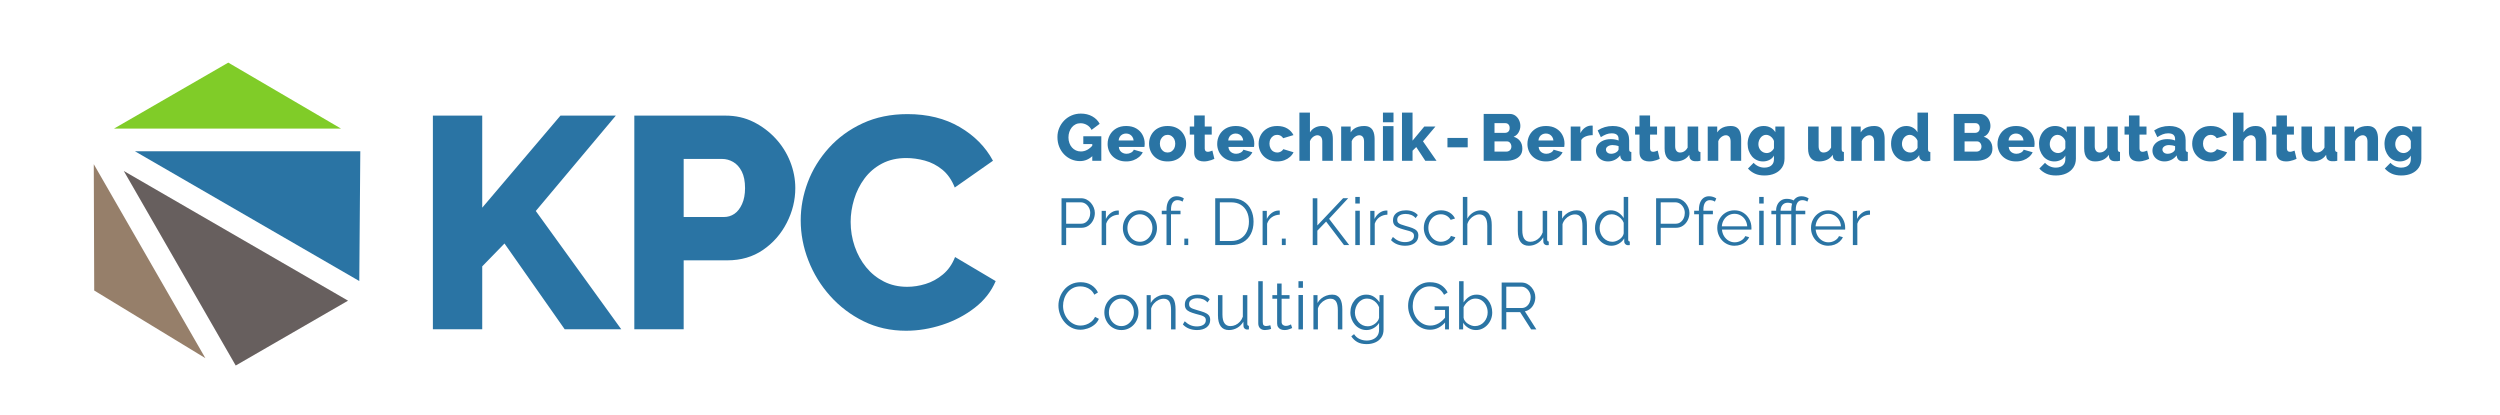 <?xml version="1.0" standalone="no"?>
<!DOCTYPE svg PUBLIC "-//W3C//DTD SVG 1.0//EN" "http://www.w3.org/TR/2001/REC-SVG-20010904/DTD/svg10.dtd">
<svg xmlns="http://www.w3.org/2000/svg" xmlns:xlink="http://www.w3.org/1999/xlink" id="body_1" width="1000" height="166">

<g transform="matrix(2.2 0 0 2.2 3.203 -0)">
	<g transform="matrix(1.333 0 -0 -1.333 0 75.453)">
		<g transform="matrix(0.1 0 0 0.1 0 0)">
            <path d="M479.129 182.727L480.52 359.738L173.078 359.738L479.129 182.727z" stroke="none" fill="#2A74A4" fill-rule="nonzero" />
            <path d="M310.59 67.473L463.797 155.926L157.918 332.836L310.59 67.473z" stroke="none" fill="#675F5E" fill-rule="nonzero" />
            <path d="M117.582 169.797L269.184 77.523L116.984 342.086L117.582 169.797z" stroke="none" fill="#967F6A" fill-rule="nonzero" />
            <path d="M300.426 480.629L144.516 390.609L454.266 390.609L300.426 480.629z" stroke="none" fill="#80CC28" fill-rule="nonzero" />
            <path d="M1434.91 137.316C 1436.35 133.383 1438.4 129.844 1441.08 126.695C 1443.74 123.543 1446.91 121.023 1450.57 119.137C 1454.23 117.246 1458.25 116.293 1462.63 116.293C 1465.87 116.293 1469.18 116.863 1472.58 118.016C 1475.96 119.145 1479.04 120.824 1481.8 123.055C 1484.56 125.266 1486.6 127.965 1487.92 131.145L1487.92 131.145L1482.7 133.855C 1481.38 131.086 1479.62 128.836 1477.44 127.105C 1475.24 125.355 1472.89 124.066 1470.37 123.227C 1467.85 122.387 1465.39 121.965 1462.99 121.965C 1459.57 121.965 1456.4 122.703 1453.5 124.176C 1450.58 125.645 1448.05 127.625 1445.89 130.113C 1443.73 132.605 1442.05 135.465 1440.85 138.703C 1439.65 141.953 1439.05 145.336 1439.05 148.875C 1439.05 152.113 1439.56 155.316 1440.58 158.465C 1441.6 161.613 1443.11 164.465 1445.12 167.016C 1447.13 169.563 1449.61 171.605 1452.55 173.133C 1455.49 174.664 1458.88 175.426 1462.72 175.426C 1465.06 175.426 1467.41 175.063 1469.79 174.344C 1472.15 173.637 1474.39 172.445 1476.49 170.797C 1478.59 169.145 1480.33 166.906 1481.71 164.086L1481.71 164.086L1486.66 167.152C 1484.74 171.223 1481.76 174.574 1477.71 177.184C 1473.66 179.793 1468.78 181.094 1463.08 181.094C 1458.28 181.094 1453.99 180.184 1450.21 178.355C 1446.43 176.523 1443.25 174.066 1440.67 170.973C 1438.09 167.887 1436.13 164.465 1434.78 160.715C 1433.43 156.965 1432.75 153.137 1432.75 149.246C 1432.75 145.215 1433.47 141.242 1434.91 137.316L1434.91 137.316L1434.91 137.316zM1528.01 117.773C 1530.86 119.055 1533.32 120.813 1535.39 123.055C 1537.46 125.297 1539.07 127.855 1540.21 130.754C 1541.35 133.645 1541.92 136.703 1541.92 139.926C 1541.92 143.266 1541.35 146.383 1540.21 149.273C 1539.07 152.176 1537.45 154.734 1535.35 156.977C 1533.25 159.215 1530.79 160.973 1527.97 162.254C 1525.15 163.535 1522.06 164.176 1518.7 164.176C 1515.34 164.176 1512.23 163.535 1509.38 162.254C 1506.53 160.973 1504.06 159.215 1501.96 156.977C 1499.86 154.734 1498.24 152.176 1497.1 149.273C 1495.96 146.383 1495.39 143.266 1495.39 139.926C 1495.39 136.703 1495.96 133.645 1497.1 130.754C 1498.24 127.855 1499.84 125.297 1501.91 123.055C 1503.98 120.813 1506.44 119.055 1509.29 117.773C 1512.14 116.496 1515.28 115.855 1518.7 115.855C 1522.06 115.855 1525.16 116.496 1528.01 117.773zM1503.89 149.355C 1505.42 152.184 1507.48 154.465 1510.06 156.184C 1512.64 157.914 1515.49 158.773 1518.61 158.773C 1521.73 158.773 1524.58 157.945 1527.16 156.273C 1529.74 154.613 1531.81 152.344 1533.37 149.484C 1534.93 146.625 1535.71 143.496 1535.71 140.105C 1535.71 136.645 1534.93 133.473 1533.37 130.586C 1531.81 127.695 1529.74 125.414 1527.16 123.754C 1524.58 122.086 1521.73 121.242 1518.61 121.242C 1515.49 121.242 1512.64 122.063 1510.06 123.703C 1507.48 125.344 1505.42 127.574 1503.89 130.402C 1502.36 133.234 1501.6 136.375 1501.6 139.836C 1501.6 143.355 1502.36 146.523 1503.89 149.355zM1592.5 144.047C 1592.5 147.086 1592.26 149.844 1591.78 152.324C 1591.3 154.793 1590.52 156.914 1589.44 158.676C 1588.36 160.434 1586.92 161.793 1585.12 162.746C 1583.32 163.703 1581.13 164.176 1578.55 164.176C 1575.79 164.176 1573.12 163.703 1570.54 162.746C 1567.96 161.793 1565.65 160.465 1563.61 158.766C 1561.57 157.063 1559.92 155.086 1558.66 152.816L1558.66 152.816L1558.66 163.465L1553.08 163.465L1553.08 116.746L1559.2 116.746L1559.2 145.297C 1559.98 147.855 1561.25 150.133 1563.02 152.125C 1564.79 154.125 1566.85 155.695 1569.19 156.855C 1571.53 158.016 1573.9 158.594 1576.3 158.594C 1579.78 158.594 1582.33 157.336 1583.95 154.793C 1585.57 152.266 1586.38 148.254 1586.38 142.773L1586.38 142.773L1586.38 116.746L1592.5 116.746zM1634.8 119.516C 1638.1 121.965 1639.75 125.363 1639.75 129.715C 1639.75 132.516 1639.03 134.695 1637.59 136.242C 1636.15 137.797 1634.11 139.055 1631.47 140.043C 1628.83 141.023 1625.74 141.992 1622.2 142.953C 1619.74 143.664 1617.67 144.336 1615.99 144.965C 1614.31 145.586 1613.05 146.363 1612.21 147.285C 1611.37 148.215 1610.95 149.504 1610.95 151.184C 1610.95 153.203 1611.5 154.805 1612.61 155.965C 1613.72 157.125 1615.15 157.965 1616.89 158.465C 1618.63 158.977 1620.46 159.223 1622.38 159.223C 1625.2 159.223 1627.76 158.766 1630.07 157.836C 1632.38 156.906 1634.38 155.473 1636.06 153.555L1636.06 153.555L1639.03 157.695C 1637.29 159.734 1635.04 161.324 1632.28 162.473C 1629.52 163.605 1626.34 164.176 1622.74 164.176C 1619.44 164.176 1616.45 163.652 1613.78 162.613C 1611.11 161.566 1609.01 160.043 1607.48 158.043C 1605.95 156.043 1605.19 153.523 1605.19 150.484C 1605.19 148.035 1605.74 146.055 1606.85 144.535C 1607.96 143.016 1609.61 141.766 1611.8 140.773C 1613.99 139.793 1616.71 138.855 1619.95 137.953C 1622.83 137.246 1625.3 136.566 1627.37 135.945C 1629.44 135.316 1631.03 134.516 1632.14 133.523C 1633.25 132.543 1633.81 131.125 1633.81 129.273C 1633.81 126.535 1632.67 124.445 1630.39 122.984C 1628.11 121.523 1625.14 120.797 1621.48 120.797C 1618.48 120.797 1615.64 121.355 1612.97 122.465C 1610.3 123.574 1607.65 125.355 1605.01 127.816L1605.01 127.816L1602.49 123.496C 1604.89 120.914 1607.74 119.004 1611.04 117.734C 1614.34 116.484 1617.91 115.855 1621.75 115.855C 1627.15 115.855 1631.5 117.074 1634.8 119.516zM1654.13 120.965C 1656.65 117.555 1660.37 115.855 1665.29 115.855C 1669.37 115.855 1673.16 116.863 1676.67 118.895C 1680.18 120.934 1682.96 123.742 1685 127.324L1685 127.324L1685.18 121.055C 1685.24 119.855 1685.7 118.844 1686.57 118.004C 1687.44 117.164 1688.48 116.695 1689.68 116.566C 1690.04 116.566 1690.43 116.586 1690.85 116.613C 1691.27 116.645 1691.84 116.695 1692.56 116.746L1692.56 116.746L1692.56 121.613C 1691.84 121.664 1691.3 121.895 1690.94 122.285C 1690.58 122.676 1690.4 123.285 1690.4 124.113L1690.4 124.113L1690.4 163.465L1684.28 163.465L1684.28 134.055C 1683.38 131.484 1682.06 129.234 1680.32 127.293C 1678.58 125.355 1676.58 123.855 1674.33 122.816C 1672.08 121.773 1669.76 121.242 1667.36 121.242C 1663.76 121.242 1661.04 122.563 1659.21 125.195C 1657.38 127.824 1656.47 131.793 1656.47 137.113L1656.47 137.113L1656.47 163.465L1650.35 163.465L1650.35 136.023C 1650.35 129.387 1651.61 124.363 1654.13 120.965zM1705.32 124.984C 1705.32 122.152 1706.14 119.926 1707.79 118.297C 1709.44 116.664 1711.65 115.855 1714.41 115.855C 1715.61 115.855 1717.03 116.004 1718.68 116.293C 1720.33 116.605 1721.73 116.984 1722.87 117.473L1722.87 117.473L1721.79 122.414C 1721.01 122.176 1720.08 121.934 1719 121.695C 1717.92 121.453 1716.84 121.336 1715.76 121.336C 1714.56 121.336 1713.54 121.703 1712.7 122.426C 1711.86 123.145 1711.44 124.684 1711.44 127.047L1711.44 127.047L1711.44 182.453L1705.32 182.453zM1749.95 123.594C 1749.65 123.344 1748.81 122.945 1747.43 122.375C 1746.05 121.805 1744.52 121.523 1742.84 121.523C 1741.4 121.523 1740.12 121.945 1739.01 122.785C 1737.9 123.625 1737.29 124.895 1737.17 126.586L1737.17 126.586L1737.17 158.594L1747.97 158.594L1747.97 163.465L1737.17 163.465L1737.17 179.305L1731.05 179.305L1731.05 163.465L1724.57 163.465L1724.57 158.594L1731.05 158.594L1731.05 124.887C 1731.05 122.895 1731.5 121.223 1732.4 119.875C 1733.3 118.516 1734.51 117.504 1736.04 116.844C 1737.57 116.184 1739.21 115.855 1740.95 115.855C 1742.63 115.855 1744.19 116.023 1745.63 116.395C 1747.07 116.746 1748.3 117.164 1749.32 117.645C 1750.34 118.125 1751.09 118.465 1751.57 118.637zM1766.27 163.637L1760.15 163.637L1760.15 116.746L1766.27 116.746zM1766.27 182.453L1760.15 182.453L1760.15 173.453L1766.27 173.453zM1819.98 144.047C 1819.98 147.086 1819.74 149.844 1819.26 152.324C 1818.78 154.793 1818 156.914 1816.92 158.676C 1815.84 160.434 1814.4 161.793 1812.6 162.746C 1810.8 163.703 1808.61 164.176 1806.03 164.176C 1803.27 164.176 1800.6 163.703 1798.02 162.746C 1795.44 161.793 1793.13 160.465 1791.09 158.766C 1789.05 157.063 1787.4 155.086 1786.14 152.816L1786.14 152.816L1786.14 163.465L1780.56 163.465L1780.56 116.746L1786.68 116.746L1786.68 145.297C 1787.46 147.855 1788.73 150.133 1790.5 152.125C 1792.27 154.125 1794.33 155.695 1796.67 156.855C 1799.01 158.016 1801.38 158.594 1803.78 158.594C 1807.26 158.594 1809.81 157.336 1811.43 154.793C 1813.05 152.266 1813.86 148.254 1813.86 142.773L1813.86 142.773L1813.86 116.746L1819.98 116.746zM1862.72 118.504C 1865.84 120.273 1868.3 122.625 1870.1 125.574L1870.1 125.574L1870.1 116.293C 1870.1 112.996 1869.33 110.254 1867.8 108.074C 1866.27 105.895 1864.23 104.266 1861.68 103.176C 1859.13 102.086 1856.33 101.547 1853.27 101.547C 1849.79 101.547 1846.5 102.254 1843.41 103.703C 1840.32 105.145 1837.85 107.336 1835.99 110.273L1835.99 110.273L1832.21 107.305C 1834.31 104.055 1837.01 101.484 1840.31 99.562C 1843.61 97.644 1847.93 96.676 1853.27 96.676C 1857.41 96.676 1861.23 97.426 1864.74 98.926C 1868.25 100.426 1871.04 102.645 1873.11 105.605C 1875.18 108.574 1876.22 112.203 1876.22 116.516L1876.22 116.516L1876.22 163.465L1870.73 163.465L1870.73 153.645C 1868.69 156.645 1866.18 159.152 1863.21 161.164C 1860.24 163.176 1856.75 164.176 1852.73 164.176C 1849.49 164.176 1846.55 163.535 1843.91 162.246C 1841.27 160.953 1838.97 159.164 1837.02 156.895C 1835.07 154.605 1833.57 152.016 1832.52 149.105C 1831.47 146.195 1830.95 143.086 1830.95 139.785C 1830.95 136.723 1831.49 133.766 1832.57 130.875C 1833.65 127.996 1835.16 125.434 1837.11 123.184C 1839.06 120.934 1841.39 119.145 1844.09 117.824C 1846.79 116.516 1849.73 115.855 1852.91 115.855C 1856.33 115.855 1859.6 116.734 1862.72 118.504zM1847.82 122.414C 1845.69 123.375 1843.83 124.746 1842.24 126.516C 1840.65 128.285 1839.41 130.297 1838.51 132.543C 1837.61 134.793 1837.16 137.176 1837.16 139.695C 1837.16 141.977 1837.55 144.254 1838.33 146.547C 1839.11 148.813 1840.2 150.875 1841.61 152.703C 1843.02 154.535 1844.76 156.004 1846.83 157.113C 1848.9 158.227 1851.26 158.773 1853.9 158.773C 1856.18 158.773 1858.38 158.285 1860.51 157.293C 1862.64 156.305 1864.55 154.926 1866.23 153.156C 1867.91 151.383 1869.2 149.355 1870.1 147.086L1870.1 147.086L1870.1 132.586C 1869.86 131.145 1869.26 129.734 1868.3 128.355C 1867.34 126.977 1866.14 125.734 1864.7 124.625C 1863.26 123.516 1861.68 122.625 1859.97 121.965C 1858.26 121.305 1856.48 120.984 1854.62 120.984C 1852.22 120.984 1849.95 121.453 1847.82 122.414zM1961.09 127.273L1961.09 133.934C 1957.9 129.855 1954.57 126.844 1951.1 124.895C 1947.61 122.945 1943.92 121.965 1940.03 121.965C 1936.66 121.965 1933.53 122.676 1930.62 124.086C 1927.71 125.496 1925.14 127.445 1922.93 129.934C 1920.7 132.426 1918.99 135.273 1917.8 138.484C 1916.59 141.695 1916 145.105 1916 148.703C 1916 152.113 1916.52 155.414 1917.57 158.594C 1918.62 161.773 1920.16 164.625 1922.21 167.152C 1924.24 169.676 1926.69 171.676 1929.54 173.184C 1932.39 174.676 1935.58 175.426 1939.13 175.426C 1943.32 175.426 1947.14 174.492 1950.56 172.645C 1953.98 170.773 1956.71 167.863 1958.75 163.914L1958.75 163.914L1963.61 167.152C 1961.56 171.285 1958.57 174.645 1954.61 177.234C 1950.65 179.805 1945.52 181.094 1939.22 181.094C 1934.95 181.094 1931.03 180.223 1927.43 178.484C 1923.83 176.742 1920.7 174.375 1918.07 171.375C 1915.42 168.375 1913.37 164.945 1911.9 161.074C 1910.43 157.203 1909.7 153.105 1909.7 148.785C 1909.7 144.703 1910.43 140.742 1911.9 136.914C 1913.37 133.063 1915.46 129.586 1918.16 126.465C 1920.86 123.344 1924.04 120.875 1927.7 119.047C 1931.35 117.215 1935.31 116.293 1939.58 116.293C 1947.86 116.293 1955.02 119.953 1961.09 127.273zM1960.1 116.746L1965.41 116.746L1965.41 148.164L1945.88 148.164L1945.88 143.297L1960.1 143.297zM2010.99 117.773C 2013.66 119.055 2016.01 120.813 2018.05 123.055C 2020.09 125.297 2021.67 127.844 2022.78 130.703C 2023.89 133.574 2024.44 136.645 2024.44 139.926C 2024.44 142.965 2023.96 145.934 2023 148.836C 2022.04 151.723 2020.63 154.313 2018.77 156.613C 2016.91 158.914 2014.68 160.742 2012.07 162.125C 2009.46 163.496 2006.5 164.176 2003.2 164.176C 1999.3 164.176 1995.88 163.203 1992.94 161.254C 1990 159.305 1987.48 156.734 1985.38 153.555L1985.38 153.555L1985.38 182.453L1979.26 182.453L1979.26 116.746L1984.75 116.746L1984.75 125.836C 1986.49 122.953 1988.92 120.574 1992.04 118.684C 1995.16 116.793 1998.55 115.855 2002.21 115.855C 2005.39 115.855 2008.32 116.496 2010.99 117.773zM1995.91 122.145C 1994.23 122.734 1992.63 123.543 1991.1 124.555C 1989.57 125.563 1988.29 126.773 1987.27 128.176C 1986.25 129.574 1985.62 131.074 1985.38 132.684L1985.38 132.684L1985.38 147.164C 1986.4 149.246 1987.71 151.164 1989.3 152.926C 1990.89 154.684 1992.72 156.094 1994.79 157.176C 1996.86 158.242 1999.09 158.773 2001.49 158.773C 2004.85 158.773 2007.78 157.902 2010.27 156.145C 2012.76 154.387 2014.71 152.063 2016.12 149.176C 2017.53 146.285 2018.23 143.203 2018.23 139.926C 2018.23 137.543 2017.81 135.234 2016.97 133.004C 2016.13 130.766 2014.93 128.754 2013.37 126.965C 2011.81 125.184 2009.95 123.785 2007.79 122.766C 2005.63 121.754 2003.29 121.242 2000.77 121.242C 1999.21 121.242 1997.59 121.547 1995.91 122.145zM2043.61 116.746L2043.61 140.324L2062.51 140.324L2077.54 116.746L2084.65 116.746L2068.99 141.414C 2071.87 142.004 2074.38 143.234 2076.51 145.105C 2078.64 146.953 2080.29 149.246 2081.46 151.934C 2082.63 154.633 2083.21 157.516 2083.21 160.574C 2083.21 163.035 2082.75 165.453 2081.82 167.824C 2080.89 170.195 2079.57 172.355 2077.86 174.305C 2076.15 176.254 2074.15 177.793 2071.87 178.934C 2069.59 180.074 2067.07 180.645 2064.31 180.645L2064.31 180.645L2037.31 180.645L2037.31 116.746zM2043.61 175.063L2063.95 175.063C 2066.35 175.063 2068.53 174.395 2070.48 173.043C 2072.43 171.695 2073.99 169.926 2075.16 167.734C 2076.33 165.543 2076.91 163.156 2076.91 160.574C 2076.91 158.055 2076.4 155.676 2075.38 153.426C 2074.36 151.176 2072.92 149.355 2071.06 147.973C 2069.2 146.594 2067.01 145.902 2064.49 145.902L2064.49 145.902L2043.61 145.902L2043.61 175.063" stroke="none" fill="#2A74A4" fill-rule="nonzero" />
            <path d="M1443.28 231.75L1443.28 255.328L1463.98 255.328C 1467.7 255.328 1470.94 256.289 1473.7 258.211C 1476.46 260.129 1478.61 262.629 1480.14 265.73C 1481.67 268.809 1482.43 272.098 1482.43 275.578C 1482.43 278.039 1481.95 280.449 1480.99 282.82C 1480.03 285.188 1478.71 287.348 1477.03 289.309C 1475.35 291.25 1473.35 292.801 1471.05 293.938C 1468.73 295.078 1466.2 295.648 1463.44 295.648L1463.44 295.648L1436.98 295.648L1436.98 231.75L1443.28 231.75zM1443.28 290.07L1463.17 290.07C 1465.51 290.07 1467.65 289.418 1469.61 288.141C 1471.55 286.84 1473.13 285.09 1474.33 282.867C 1475.53 280.648 1476.13 278.219 1476.13 275.578C 1476.13 273 1475.62 270.598 1474.6 268.379C 1473.58 266.16 1472.14 264.359 1470.28 262.98C 1468.42 261.598 1466.23 260.91 1463.71 260.91L1463.71 260.91L1443.28 260.91zM1515.12 278.82C 1514.82 278.879 1514.44 278.91 1513.99 278.91C 1513.54 278.91 1513.02 278.879 1512.42 278.82C 1509.42 278.578 1506.58 277.438 1503.91 275.398C 1501.24 273.359 1499.1 270.688 1497.48 267.391L1497.48 267.391L1497.48 278.461L1491.72 278.461L1491.72 231.75L1497.84 231.75L1497.84 260.91C 1499.1 264.688 1501.27 267.66 1504.36 269.82C 1507.45 271.98 1511.04 273.117 1515.12 273.238zM1553.27 232.77C 1556.12 234.059 1558.58 235.82 1560.65 238.051C 1562.72 240.289 1564.32 242.859 1565.46 245.75C 1566.6 248.648 1567.17 251.699 1567.17 254.93C 1567.17 258.27 1566.6 261.379 1565.46 264.277C 1564.32 267.168 1562.7 269.738 1560.6 271.969C 1558.5 274.211 1556.04 275.969 1553.22 277.25C 1550.4 278.539 1547.31 279.18 1543.95 279.18C 1540.59 279.18 1537.49 278.539 1534.64 277.25C 1531.79 275.969 1529.31 274.211 1527.21 271.969C 1525.11 269.738 1523.49 267.168 1522.35 264.277C 1521.21 261.379 1520.64 258.27 1520.64 254.93C 1520.64 251.699 1521.21 248.648 1522.35 245.75C 1523.49 242.859 1525.1 240.289 1527.17 238.051C 1529.24 235.82 1531.7 234.059 1534.55 232.77C 1537.4 231.488 1540.53 230.848 1543.95 230.848C 1547.31 230.848 1550.42 231.488 1553.27 232.77zM1529.15 264.348C 1530.68 267.18 1532.73 269.461 1535.31 271.188C 1537.89 272.918 1540.74 273.777 1543.86 273.777C 1546.98 273.777 1549.83 272.949 1552.41 271.277C 1554.99 269.609 1557.06 267.348 1558.62 264.488C 1560.18 261.629 1560.96 258.5 1560.96 255.098C 1560.96 251.648 1560.18 248.48 1558.62 245.59C 1557.06 242.699 1554.99 240.418 1552.41 238.75C 1549.83 237.078 1546.98 236.25 1543.86 236.25C 1540.74 236.25 1537.89 237.07 1535.31 238.711C 1532.73 240.34 1530.68 242.578 1529.15 245.41C 1527.62 248.238 1526.85 251.379 1526.85 254.84C 1526.85 258.348 1527.62 261.52 1529.15 264.348zM1586.3 231.75L1586.3 273.777L1599.26 273.777L1599.26 278.641L1586.3 278.641L1586.3 280.078C 1586.3 284.277 1587.06 287.488 1588.59 289.711C 1590.12 291.93 1592.3 293.039 1595.12 293.039C 1596.38 293.039 1597.64 292.859 1598.9 292.5C 1600.16 292.141 1601.18 291.629 1601.96 290.969L1601.96 290.969L1603.85 295.379C 1602.59 296.277 1601.09 297 1599.35 297.539C 1597.61 298.078 1595.81 298.348 1593.95 298.348C 1591.13 298.348 1588.68 297.609 1586.61 296.141C 1584.54 294.668 1582.95 292.559 1581.84 289.801C 1580.73 287.039 1580.18 283.738 1580.18 279.898L1580.18 279.898L1580.18 278.641L1573.7 278.641L1573.7 273.777L1580.18 273.777L1580.18 231.75zM1609.8 240.57L1604.49 240.57L1604.49 231.75L1609.8 231.75zM1668.3 231.75C 1674.54 231.75 1679.96 233.07 1684.55 235.711C 1689.14 238.348 1692.68 242.07 1695.17 246.867C 1697.66 251.668 1698.9 257.309 1698.9 263.789C 1698.9 269.668 1697.76 275.02 1695.48 279.859C 1693.2 284.68 1689.8 288.52 1685.27 291.367C 1680.74 294.219 1675.08 295.648 1668.3 295.648L1668.3 295.648L1646.61 295.648L1646.61 231.75zM1689.81 250.34C 1687.95 246.34 1685.22 243.18 1681.62 240.84C 1678.02 238.5 1673.58 237.328 1668.3 237.328L1668.3 237.328L1652.91 237.328L1652.91 290.07L1668.3 290.07C 1673.52 290.07 1677.93 288.938 1681.53 286.699C 1685.13 284.449 1687.88 281.34 1689.77 277.379C 1691.66 273.418 1692.6 268.891 1692.6 263.789C 1692.6 258.809 1691.67 254.32 1689.81 250.34zM1734.65 278.82C 1734.35 278.879 1733.98 278.91 1733.53 278.91C 1733.08 278.91 1732.55 278.879 1731.95 278.82C 1728.95 278.578 1726.11 277.438 1723.45 275.398C 1720.77 273.359 1718.63 270.688 1717.01 267.391L1717.01 267.391L1717.01 278.461L1711.25 278.461L1711.25 231.75L1717.37 231.75L1717.37 260.91C 1718.63 264.688 1720.8 267.66 1723.9 269.82C 1726.98 271.98 1730.57 273.117 1734.65 273.238zM1742.79 240.57L1737.48 240.57L1737.48 231.75L1742.79 231.75zM1785.9 231.75L1785.9 251.398L1797.87 263.828L1822.26 231.75L1829.37 231.75L1801.92 267.617L1828.02 295.738L1821.09 295.738L1785.9 258.52L1785.9 295.648L1779.6 295.648L1779.6 231.75zM1843.8 278.641L1837.68 278.641L1837.68 231.75L1843.8 231.75zM1843.8 297.449L1837.68 297.449L1837.68 288.449L1843.8 288.449zM1881.48 278.82C 1881.18 278.879 1880.81 278.91 1880.36 278.91C 1879.91 278.91 1879.38 278.879 1878.78 278.82C 1875.78 278.578 1872.95 277.438 1870.28 275.398C 1867.61 273.359 1865.46 270.688 1863.84 267.391L1863.84 267.391L1863.84 278.461L1858.08 278.461L1858.08 231.75L1864.2 231.75L1864.2 260.91C 1865.46 264.688 1867.64 267.66 1870.73 269.82C 1873.82 271.98 1877.4 273.117 1881.48 273.238zM1918.72 234.52C 1922.02 236.961 1923.67 240.359 1923.67 244.711C 1923.67 247.52 1922.95 249.688 1921.51 251.238C 1920.07 252.789 1918.03 254.059 1915.39 255.039C 1912.75 256.027 1909.66 257 1906.12 257.949C 1903.66 258.668 1901.59 259.34 1899.91 259.961C 1898.23 260.59 1896.97 261.359 1896.13 262.289C 1895.29 263.211 1894.87 264.508 1894.87 266.18C 1894.87 268.211 1895.43 269.801 1896.54 270.961C 1897.65 272.129 1899.07 272.961 1900.81 273.469C 1902.55 273.98 1904.38 274.23 1906.3 274.23C 1909.12 274.23 1911.69 273.758 1914 272.84C 1916.31 271.898 1918.3 270.48 1919.98 268.559L1919.98 268.559L1922.95 272.699C 1921.21 274.738 1918.96 276.328 1916.2 277.469C 1913.44 278.609 1910.26 279.18 1906.66 279.18C 1903.36 279.18 1900.38 278.66 1897.71 277.609C 1895.04 276.57 1892.94 275.051 1891.41 273.051C 1889.88 271.051 1889.11 268.527 1889.11 265.488C 1889.11 263.039 1889.67 261.059 1890.78 259.527C 1891.89 258.008 1893.54 256.758 1895.73 255.777C 1897.92 254.789 1900.63 253.848 1903.87 252.961C 1906.75 252.238 1909.23 251.57 1911.3 250.938C 1913.37 250.32 1914.96 249.508 1916.07 248.527C 1917.18 247.539 1917.73 246.117 1917.73 244.277C 1917.73 241.539 1916.59 239.438 1914.31 237.988C 1912.03 236.527 1909.06 235.801 1905.4 235.801C 1902.4 235.801 1899.57 236.348 1896.9 237.469C 1894.23 238.57 1891.57 240.359 1888.93 242.82L1888.93 242.82L1886.41 238.5C 1888.81 235.918 1891.66 234 1894.96 232.738C 1898.26 231.48 1901.83 230.848 1905.67 230.848C 1911.07 230.848 1915.42 232.07 1918.72 234.52zM1963.12 232.34C 1965.73 233.328 1968.01 234.699 1969.96 236.48C 1971.91 238.238 1973.3 240.238 1974.14 242.461L1974.14 242.461L1968.11 244.258C 1967.63 242.82 1966.69 241.48 1965.28 240.25C 1963.87 239.02 1962.22 238.051 1960.33 237.328C 1958.44 236.609 1956.47 236.25 1954.43 236.25C 1951.31 236.25 1948.46 237.098 1945.88 238.801C 1943.3 240.488 1941.23 242.77 1939.67 245.629C 1938.11 248.488 1937.33 251.68 1937.33 255.188C 1937.33 258.77 1938.1 261.949 1939.63 264.75C 1941.16 267.551 1943.21 269.758 1945.79 271.367C 1948.37 272.98 1951.22 273.777 1954.34 273.777C 1957.22 273.777 1959.85 273.098 1962.22 271.758C 1964.59 270.398 1966.43 268.527 1967.75 266.129L1967.75 266.129L1973.69 268.02C 1972.07 271.438 1969.58 274.148 1966.22 276.16C 1962.86 278.168 1958.99 279.18 1954.61 279.18C 1949.99 279.18 1945.91 278.109 1942.37 275.961C 1938.83 273.809 1936.07 270.918 1934.09 267.277C 1932.11 263.641 1931.12 259.609 1931.12 255.188C 1931.12 251.91 1931.71 248.809 1932.88 245.891C 1934.05 242.961 1935.7 240.367 1937.83 238.098C 1939.96 235.828 1942.45 234.059 1945.3 232.77C 1948.15 231.488 1951.28 230.848 1954.7 230.848C 1957.7 230.848 1960.51 231.348 1963.12 232.34zM2023.79 259.051C 2023.79 262.09 2023.52 264.82 2022.98 267.23C 2022.44 269.648 2021.58 271.77 2020.41 273.59C 2019.24 275.41 2017.71 276.789 2015.82 277.75C 2013.93 278.699 2011.64 279.18 2008.94 279.18C 2005.16 279.18 2001.6 278.148 1998.27 276.09C 1994.94 274.027 1992.35 271.27 1990.49 267.809L1990.49 267.809L1990.49 297.449L1984.37 297.449L1984.37 231.75L1990.49 231.75L1990.49 260.301C 1991.21 262.859 1992.42 265.129 1994.13 267.129C 1995.84 269.117 1997.82 270.699 2000.07 271.859C 2002.32 273.02 2004.59 273.598 2006.87 273.598C 2010.35 273.598 2013.02 272.27 2014.88 269.617C 2016.74 266.969 2017.67 263.02 2017.67 257.77L2017.67 257.77L2017.67 231.75L2023.79 231.75zM2063.12 235.961C 2065.64 232.551 2069.36 230.848 2074.28 230.848C 2078.36 230.848 2082.15 231.867 2085.66 233.898C 2089.17 235.93 2091.95 238.738 2093.99 242.328L2093.99 242.328L2094.17 236.051C 2094.23 234.859 2094.69 233.84 2095.56 233C 2096.43 232.168 2097.47 231.688 2098.67 231.57C 2099.03 231.57 2099.42 231.59 2099.84 231.609C 2100.26 231.648 2100.83 231.688 2101.55 231.75L2101.55 231.75L2101.55 236.609C 2100.83 236.668 2100.29 236.891 2099.93 237.277C 2099.57 237.668 2099.39 238.277 2099.39 239.117L2099.39 239.117L2099.39 278.461L2093.269 278.461L2093.269 249.051C 2092.37 246.48 2091.05 244.23 2089.31 242.289C 2087.57 240.348 2085.57 238.859 2083.32 237.82C 2081.07 236.77 2078.749 236.25 2076.35 236.25C 2072.749 236.25 2070.03 237.559 2068.2 240.188C 2066.37 242.82 2065.46 246.789 2065.46 252.109L2065.46 252.109L2065.46 278.461L2059.34 278.461L2059.34 251.02C 2059.34 244.391 2060.6 239.367 2063.12 235.961zM2153.61 259.051C 2153.61 262.09 2153.37 264.848 2152.89 267.32C 2152.41 269.801 2151.63 271.918 2150.55 273.68C 2149.47 275.438 2148.03 276.789 2146.23 277.75C 2144.43 278.699 2142.24 279.18 2139.66 279.18C 2136.9 279.18 2134.23 278.699 2131.65 277.75C 2129.07 276.789 2126.76 275.469 2124.72 273.77C 2122.68 272.059 2121.03 270.078 2119.77 267.809L2119.77 267.809L2119.77 278.461L2114.19 278.461L2114.19 231.75L2120.31 231.75L2120.31 260.301C 2121.09 262.859 2122.37 265.129 2124.14 267.129C 2125.9 269.117 2127.96 270.699 2130.3 271.859C 2132.64 273.02 2135.01 273.598 2137.41 273.598C 2140.89 273.598 2143.44 272.328 2145.06 269.801C 2146.68 267.258 2147.49 263.258 2147.49 257.77L2147.49 257.77L2147.49 231.75L2153.61 231.75zM2166.29 245.93C 2167.4 243.039 2168.96 240.449 2170.97 238.188C 2172.98 235.918 2175.35 234.129 2178.08 232.82C 2180.81 231.508 2183.8 230.848 2187.04 230.848C 2190.46 230.848 2193.76 231.75 2196.94 233.551C 2200.12 235.348 2202.64 237.777 2204.5 240.84L2204.5 240.84L2204.5 236.25C 2204.5 235.109 2204.98 234.059 2205.94 233.098C 2206.9 232.141 2208.01 231.629 2209.27 231.57C 2209.93 231.508 2210.86 231.57 2212.06 231.75L2212.06 231.75L2212.06 236.609C 2211.34 236.668 2210.8 236.891 2210.44 237.277C 2210.08 237.668 2209.9 238.289 2209.9 239.129L2209.9 239.129L2209.9 297.449L2203.78 297.449L2203.78 268.559C 2202.04 271.5 2199.62 274 2196.53 276.07C 2193.44 278.141 2189.95 279.18 2186.05 279.18C 2181.91 279.18 2178.22 278.078 2174.98 275.867C 2171.74 273.66 2169.2 270.719 2167.37 267.051C 2165.54 263.379 2164.63 259.34 2164.63 254.93C 2164.63 251.82 2165.18 248.82 2166.29 245.93zM2201.89 243.309C 2200.87 241.879 2199.59 240.641 2198.06 239.598C 2196.53 238.559 2194.93 237.738 2193.25 237.141C 2191.57 236.551 2189.95 236.25 2188.39 236.25C 2185.92 236.25 2183.65 236.73 2181.55 237.68C 2179.45 238.629 2177.59 239.988 2175.97 241.738C 2174.35 243.5 2173.1 245.508 2172.23 247.777C 2171.36 250.039 2170.93 252.418 2170.93 254.93C 2170.93 257.309 2171.32 259.629 2172.1 261.891C 2172.88 264.16 2173.999 266.18 2175.47 267.969C 2176.94 269.758 2178.7 271.168 2180.74 272.219C 2182.77 273.258 2185.06 273.777 2187.58 273.777C 2189.74 273.777 2191.91 273.258 2194.1 272.219C 2196.29 271.168 2198.25 269.77 2200 268.02C 2201.74 266.258 2203 264.309 2203.78 262.16L2203.78 262.16L2203.78 247.777C 2203.54 246.23 2202.91 244.738 2201.89 243.309zM2254.26 231.75L2254.26 255.328L2274.96 255.328C 2278.68 255.328 2281.92 256.289 2284.68 258.211C 2287.44 260.129 2289.59 262.629 2291.12 265.73C 2292.65 268.809 2293.41 272.098 2293.41 275.578C 2293.41 278.039 2292.93 280.449 2291.97 282.82C 2291.01 285.188 2289.69 287.348 2288.01 289.309C 2286.33 291.25 2284.34 292.801 2282.03 293.938C 2279.72 295.078 2277.18 295.648 2274.42 295.648L2274.42 295.648L2247.96 295.648L2247.96 231.75zM2254.26 290.07L2274.15 290.07C 2276.49 290.07 2278.64 289.418 2280.59 288.141C 2282.54 286.84 2284.11 285.09 2285.31 282.867C 2286.51 280.648 2287.11 278.219 2287.11 275.578C 2287.11 273 2286.6 270.598 2285.58 268.379C 2284.56 266.16 2283.12 264.359 2281.26 262.98C 2279.4 261.598 2277.21 260.91 2274.69 260.91L2274.69 260.91L2254.26 260.91zM2312.48 231.75L2312.48 273.777L2325.44 273.777L2325.44 278.641L2312.48 278.641L2312.48 280.078C 2312.48 284.277 2313.24 287.488 2314.77 289.711C 2316.3 291.93 2318.48 293.039 2321.3 293.039C 2322.56 293.039 2323.82 292.859 2325.08 292.5C 2326.34 292.141 2327.36 291.629 2328.14 290.969L2328.14 290.969L2330.03 295.379C 2328.77 296.277 2327.27 297 2325.53 297.539C 2323.79 298.078 2321.98 298.348 2320.13 298.348C 2317.3 298.348 2314.86 297.609 2312.79 296.141C 2310.72 294.668 2309.13 292.559 2308.02 289.801C 2306.91 287.039 2306.36 283.738 2306.36 279.898L2306.36 279.898L2306.36 278.641L2299.88 278.641L2299.88 273.777L2306.36 273.777L2306.36 231.75zM2363.48 232.34C 2366.15 233.328 2368.47 234.719 2370.45 236.52C 2372.43 238.32 2373.9 240.328 2374.86 242.551L2374.86 242.551L2369.55 243.988C 2368.47 241.469 2366.57 239.43 2363.84 237.867C 2361.11 236.309 2358.21 235.527 2355.15 235.527C 2352.15 235.527 2349.38 236.289 2346.83 237.809C 2344.28 239.328 2342.21 241.391 2340.62 243.988C 2339.03 246.59 2338.08 249.559 2337.78 252.898L2337.78 252.898L2377.92 252.898C 2377.98 253.141 2378.01 253.48 2378.01 253.93L2378.01 253.93L2378.01 255.309C 2378.01 259.598 2377.02 263.551 2375.04 267.16C 2373.06 270.758 2370.35 273.668 2366.9 275.867C 2363.45 278.078 2359.41 279.18 2354.79 279.18C 2350.29 279.18 2346.27 278.09 2342.73 275.918C 2339.19 273.738 2336.42 270.84 2334.41 267.211C 2332.4 263.578 2331.39 259.59 2331.39 255.238C 2331.39 251.891 2331.98 248.75 2333.15 245.82C 2334.32 242.891 2335.95 240.309 2338.05 238.07C 2340.15 235.828 2342.64 234.059 2345.52 232.777C 2348.4 231.488 2351.52 230.848 2354.88 230.848C 2357.94 230.848 2360.81 231.348 2363.48 232.34zM2340.35 266.168C 2341.94 268.75 2343.99 270.77 2346.51 272.23C 2349.03 273.68 2351.82 274.41 2354.88 274.41C 2357.94 274.41 2360.751 273.68 2363.3 272.23C 2365.85 270.77 2367.92 268.77 2369.51 266.219C 2371.1 263.66 2372.01 260.688 2372.25 257.309L2372.25 257.309L2337.6 257.309C 2337.84 260.629 2338.76 263.59 2340.35 266.168zM2394.7 278.641L2388.58 278.641L2388.58 231.75L2394.7 231.75zM2394.7 297.449L2388.58 297.449L2388.58 288.449L2394.7 288.449zM2417.78 231.75L2417.78 273.777L2430.74 273.777L2430.74 278.641L2417.78 278.641L2417.78 279.359C 2417.78 280.438 2417.96 281.578 2418.321 282.777C 2418.681 283.98 2419.251 285.09 2420.03 286.109C 2420.811 287.129 2421.821 287.949 2423.05 288.59C 2424.28 289.219 2425.731 289.527 2427.411 289.527C 2428.671 289.527 2429.921 289.379 2431.151 289.078C 2432.381 288.777 2433.561 288.238 2434.701 287.461L2434.701 287.461L2436.681 292.051C 2435.301 292.891 2433.761 293.559 2432.051 294.07C 2430.341 294.578 2428.431 294.84 2426.331 294.84C 2423.151 294.84 2420.471 294.09 2418.281 292.59C 2416.091 291.09 2414.441 289.141 2413.331 286.738C 2412.221 284.34 2411.661 281.82 2411.661 279.18L2411.661 279.18L2411.661 278.641L2405.181 278.641L2405.181 273.777L2411.661 273.777L2411.661 231.75zM2438.481 231.75L2438.481 273.777L2451.44 273.777L2451.44 278.641L2438.481 278.641L2438.481 280.078C 2438.481 284.277 2439.26 287.488 2440.821 289.711C 2442.381 291.93 2444.571 293.039 2447.391 293.039C 2448.651 293.039 2449.901 292.859 2451.131 292.5C 2452.361 292.141 2453.391 291.629 2454.231 290.969L2454.231 290.969L2456.031 295.379C 2454.771 296.277 2453.271 297 2451.531 297.539C 2449.791 298.078 2448.021 298.348 2446.221 298.348C 2443.341 298.348 2440.881 297.609 2438.841 296.141C 2436.801 294.668 2435.211 292.559 2434.071 289.801C 2432.931 287.039 2432.361 283.738 2432.361 279.898L2432.361 279.898L2432.361 278.641L2425.881 278.641L2425.881 273.777L2432.361 273.777L2432.361 231.75zM2491.331 232.34C 2494.001 233.328 2496.321 234.719 2498.3 236.52C 2500.28 238.32 2501.751 240.328 2502.71 242.551L2502.71 242.551L2497.4 243.988C 2496.32 241.469 2494.42 239.43 2491.69 237.867C 2488.96 236.309 2486.061 235.527 2483.001 235.527C 2480.001 235.527 2477.231 236.289 2474.68 237.809C 2472.13 239.328 2470.06 241.391 2468.47 243.988C 2466.88 246.59 2465.93 249.559 2465.63 252.898L2465.63 252.898L2505.77 252.898C 2505.83 253.141 2505.86 253.48 2505.86 253.93L2505.86 253.93L2505.86 255.309C 2505.86 259.598 2504.87 263.551 2502.89 267.16C 2500.91 270.758 2498.2 273.668 2494.751 275.867C 2491.3 278.078 2487.26 279.18 2482.64 279.18C 2478.14 279.18 2474.12 278.09 2470.58 275.918C 2467.04 273.738 2464.27 270.84 2462.26 267.211C 2460.25 263.578 2459.24 259.59 2459.24 255.238C 2459.24 251.891 2459.83 248.75 2461 245.82C 2462.17 242.891 2463.8 240.309 2465.9 238.07C 2468 235.828 2470.49 234.059 2473.37 232.777C 2476.25 231.488 2479.37 230.848 2482.73 230.848C 2485.79 230.848 2488.66 231.348 2491.33 232.34M2468.2 266.168C 2469.791 268.75 2471.84 270.77 2474.36 272.23C 2476.88 273.68 2479.67 274.41 2482.731 274.41C 2485.791 274.41 2488.601 273.68 2491.15 272.23C 2493.7 270.77 2495.771 268.77 2497.36 266.219C 2498.95 263.66 2499.86 260.688 2500.1 257.309L2500.1 257.309L2465.45 257.309C 2465.69 260.629 2466.61 263.59 2468.2 266.168M2539.72 278.82C 2539.42 278.879 2539.05 278.91 2538.6 278.91C 2538.15 278.91 2537.62 278.879 2537.02 278.82C 2534.02 278.578 2531.18 277.438 2528.52 275.398C 2525.85 273.359 2523.7 270.688 2522.08 267.391L2522.08 267.391L2522.08 278.461L2516.32 278.461L2516.32 231.75L2522.44 231.75L2522.44 260.91C 2523.7 264.688 2525.87 267.66 2528.97 269.82C 2532.061 271.98 2535.64 273.117 2539.72 273.238L2539.72 273.238L2539.72 278.82" stroke="none" fill="#2A74A4" fill-rule="nonzero" />
            <path d="M1479.91 353.949L1479.91 368.438C 1477.57 365.5 1474.99 363.27 1472.17 361.738C 1469.35 360.211 1466.41 359.438 1463.35 359.438C 1460.89 359.438 1458.63 359.918 1456.56 360.879C 1454.49 361.84 1452.7 363.18 1451.2 364.891C 1449.7 366.59 1448.53 368.617 1447.69 370.961C 1446.85 373.301 1446.43 375.848 1446.43 378.609C 1446.43 381.309 1446.84 383.828 1447.64 386.168C 1448.46 388.508 1449.58 390.559 1451.02 392.34C 1452.46 394.098 1454.18 395.488 1456.2 396.48C 1458.2 397.469 1460.41 397.961 1462.81 397.961C 1465.99 397.961 1468.94 397.16 1471.67 395.578C 1474.4 393.98 1476.49 391.75 1477.93 388.867L1477.93 388.867L1489 397.148C 1486.78 401.41 1483.42 404.801 1478.92 407.32C 1474.42 409.84 1469.23 411.098 1463.35 411.098C 1458.85 411.098 1454.67 410.27 1450.8 408.617C 1446.93 406.969 1443.55 404.68 1440.67 401.738C 1437.79 398.801 1435.52 395.398 1433.87 391.527C 1432.22 387.648 1431.4 383.527 1431.4 379.148C 1431.4 374.23 1432.22 369.758 1433.87 365.738C 1435.52 361.719 1437.76 358.27 1440.58 355.391C 1443.4 352.508 1446.65 350.27 1450.35 348.68C 1454.04 347.09 1457.95 346.301 1462.09 346.301C 1468.87 346.301 1474.81 348.848 1479.91 353.949L1479.91 353.949L1479.91 353.949zM1478.92 346.75L1491.25 346.75L1491.25 380.141L1466.68 380.141L1466.68 369.52L1478.92 369.52zM1535.08 347.52C 1538.05 348.617 1540.61 350.09 1542.77 351.93C 1544.93 353.75 1546.61 355.898 1547.81 358.359L1547.81 358.359L1535.57 361.867C 1534.91 360.188 1533.64 358.84 1531.75 357.82C 1529.86 356.801 1527.8 356.289 1525.58 356.289C 1523.9 356.289 1522.28 356.641 1520.72 357.34C 1519.16 358.039 1517.87 359.09 1516.85 360.488C 1515.83 361.891 1515.26 363.609 1515.14 365.648L1515.14 365.648L1550.06 365.648C 1550.12 366.238 1550.2 366.938 1550.29 367.738C 1550.38 368.539 1550.42 369.348 1550.42 370.18C 1550.42 374.391 1549.45 378.328 1547.5 382C 1545.55 385.68 1542.68 388.629 1538.9 390.848C 1535.12 393.07 1530.56 394.18 1525.22 394.18C 1519.88 394.18 1515.32 393.059 1511.54 390.809C 1507.76 388.559 1504.87 385.59 1502.86 381.891C 1500.85 378.199 1499.84 374.098 1499.84 369.609C 1499.84 366.469 1500.41 363.449 1501.55 360.578C 1502.69 357.699 1504.36 355.16 1506.55 352.969C 1508.74 350.77 1511.39 349.039 1514.51 347.758C 1517.63 346.488 1521.2 345.848 1525.22 345.848C 1528.82 345.848 1532.11 346.41 1535.08 347.52zM1516.49 379.5C 1517.39 380.879 1518.59 381.969 1520.09 382.75C 1521.59 383.527 1523.21 383.918 1524.95 383.918C 1526.87 383.918 1528.55 383.527 1529.99 382.75C 1531.43 381.969 1532.63 380.867 1533.59 379.449C 1534.55 378.039 1535.12 376.379 1535.3 374.469L1535.3 374.469L1514.87 374.469C 1515.05 376.43 1515.59 378.109 1516.49 379.5zM1592.36 347.758C 1595.48 349.027 1598.14 350.809 1600.33 353.09C 1602.52 355.367 1604.17 357.961 1605.28 360.859C 1606.39 363.77 1606.94 366.82 1606.94 370.02C 1606.94 373.27 1606.37 376.348 1605.23 379.25C 1604.09 382.16 1602.44 384.73 1600.28 386.98C 1598.12 389.23 1595.48 390.988 1592.36 392.27C 1589.24 393.539 1585.67 394.18 1581.65 394.18C 1577.63 394.18 1574.05 393.539 1570.9 392.27C 1567.75 390.988 1565.11 389.23 1562.98 386.98C 1560.85 384.73 1559.21 382.16 1558.07 379.25C 1556.93 376.348 1556.36 373.27 1556.36 370.02C 1556.36 366.82 1556.92 363.77 1558.03 360.859C 1559.14 357.961 1560.79 355.367 1562.98 353.09C 1565.17 350.809 1567.81 349.027 1570.9 347.758C 1573.99 346.488 1577.57 345.848 1581.65 345.848C 1585.67 345.848 1589.24 346.488 1592.36 347.758zM1572.56 376.328C 1573.52 378.141 1574.78 379.559 1576.34 380.578C 1577.9 381.609 1579.67 382.117 1581.65 382.117C 1583.63 382.117 1585.42 381.59 1587.01 380.539C 1588.6 379.488 1589.84 378.07 1590.74 376.289C 1591.64 374.5 1592.09 372.41 1592.09 370.02C 1592.09 367.617 1591.64 365.527 1590.74 363.738C 1589.84 361.961 1588.6 360.559 1587.01 359.527C 1585.42 358.508 1583.63 358 1581.65 358C 1579.61 358 1577.81 358.508 1576.25 359.527C 1574.69 360.559 1573.45 361.98 1572.52 363.789C 1571.59 365.598 1571.12 367.68 1571.12 370.02C 1571.12 372.41 1571.6 374.52 1572.56 376.328zM1642.75 360.609C 1641.85 360.309 1640.85 359.961 1639.74 359.57C 1638.63 359.18 1637.53 358.988 1636.45 358.988C 1635.19 358.988 1634.2 359.328 1633.48 360C 1632.76 360.68 1632.37 361.809 1632.31 363.391L1632.31 363.391L1632.31 382.48L1641.85 382.48L1641.85 393.461L1632.31 393.461L1632.31 408.578L1617.91 408.578L1617.91 393.461L1611.88 393.461L1611.88 382.48L1617.91 382.48L1617.91 358.27C 1617.91 355.25 1618.51 352.828 1619.71 350.988C 1620.91 349.16 1622.5 347.848 1624.48 347.051C 1626.46 346.25 1628.65 345.848 1631.05 345.848C 1632.79 345.848 1634.52 346.02 1636.23 346.348C 1637.94 346.68 1639.59 347.109 1641.18 347.648C 1642.77 348.188 1644.19 348.758 1645.45 349.359zM1684.55 347.52C 1687.52 348.617 1690.08 350.09 1692.24 351.93C 1694.4 353.75 1696.08 355.898 1697.28 358.359L1697.28 358.359L1685.04 361.867C 1684.38 360.188 1683.11 358.84 1681.22 357.82C 1679.33 356.801 1677.27 356.289 1675.05 356.289C 1673.37 356.289 1671.75 356.641 1670.19 357.34C 1668.63 358.039 1667.34 359.09 1666.32 360.488C 1665.3 361.891 1664.73 363.609 1664.61 365.648L1664.61 365.648L1699.53 365.648C 1699.59 366.238 1699.67 366.938 1699.76 367.738C 1699.85 368.539 1699.89 369.348 1699.89 370.18C 1699.89 374.391 1698.92 378.328 1696.97 382C 1695.02 385.68 1692.15 388.629 1688.37 390.848C 1684.59 393.07 1680.03 394.18 1674.69 394.18C 1669.35 394.18 1664.79 393.059 1661.01 390.809C 1657.23 388.559 1654.34 385.59 1652.33 381.891C 1650.32 378.199 1649.31 374.098 1649.31 369.609C 1649.31 366.469 1649.88 363.449 1651.02 360.578C 1652.16 357.699 1653.83 355.16 1656.02 352.969C 1658.21 350.77 1660.86 349.039 1663.98 347.758C 1667.1 346.488 1670.67 345.848 1674.69 345.848C 1678.29 345.848 1681.58 346.41 1684.55 347.52zM1665.96 379.5C 1666.86 380.879 1668.06 381.969 1669.56 382.75C 1671.06 383.527 1672.68 383.918 1674.42 383.918C 1676.34 383.918 1678.02 383.527 1679.46 382.75C 1680.9 381.969 1682.1 380.867 1683.06 379.449C 1684.02 378.039 1684.59 376.379 1684.77 374.469L1684.77 374.469L1664.34 374.469C 1664.52 376.43 1665.06 378.109 1665.96 379.5zM1741.02 347.52C 1743.9 348.617 1746.39 350.09 1748.49 351.93C 1750.59 353.75 1752.24 355.898 1753.44 358.359L1753.44 358.359L1739.49 362.59C 1739.01 361.75 1738.34 360.969 1737.47 360.25C 1736.6 359.527 1735.64 358.969 1734.59 358.59C 1733.54 358.188 1732.38 358 1731.12 358C 1729.2 358 1727.43 358.5 1725.81 359.488C 1724.19 360.48 1722.92 361.898 1721.99 363.738C 1721.06 365.59 1720.59 367.711 1720.59 370.098C 1720.59 372.5 1721.06 374.59 1721.99 376.367C 1722.92 378.16 1724.18 379.559 1725.77 380.578C 1727.36 381.609 1729.14 382.117 1731.12 382.117C 1732.86 382.117 1734.44 381.719 1735.85 380.898C 1737.26 380.098 1738.41 378.969 1739.31 377.527L1739.31 377.527L1753.35 381.758C 1751.49 385.48 1748.69 388.48 1744.94 390.758C 1741.19 393.039 1736.58 394.18 1731.12 394.18C 1725.84 394.18 1721.31 393.07 1717.53 390.848C 1713.75 388.629 1710.86 385.688 1708.85 382.051C 1706.84 378.41 1705.83 374.43 1705.83 370.098C 1705.83 366.848 1706.4 363.77 1707.54 360.859C 1708.68 357.961 1710.35 355.379 1712.54 353.129C 1714.73 350.879 1717.38 349.109 1720.5 347.801C 1723.62 346.5 1727.19 345.848 1731.21 345.848C 1734.87 345.848 1738.14 346.41 1741.02 347.52zM1807.05 376.59C 1807.05 378.609 1806.85 380.66 1806.46 382.77C 1806.07 384.867 1805.37 386.758 1804.35 388.449C 1803.32 390.141 1801.84 391.52 1799.89 392.578C 1797.94 393.648 1795.38 394.18 1792.2 394.18C 1788.72 394.18 1785.55 393.438 1782.7 391.961C 1779.85 390.48 1777.56 388.32 1775.82 385.48L1775.82 385.48L1775.82 412.449L1761.42 412.449L1761.42 346.75L1775.82 346.75L1775.82 373.48C 1776.41 375.109 1777.27 376.527 1778.38 377.75C 1779.49 378.969 1780.73 379.91 1782.12 380.578C 1783.5 381.25 1784.73 381.578 1785.81 381.578C 1787.84 381.578 1789.5 380.867 1790.76 379.461C 1792.02 378.039 1792.65 375.828 1792.65 372.828L1792.65 372.828L1792.65 346.75L1807.05 346.75zM1864.02 376.59C 1864.02 378.551 1863.84 380.559 1863.48 382.629C 1863.12 384.711 1862.45 386.617 1861.46 388.359C 1860.47 390.109 1859.03 391.52 1857.14 392.578C 1855.25 393.648 1852.74 394.18 1849.62 394.18C 1846.92 394.18 1844.4 393.848 1842.06 393.199C 1839.72 392.551 1837.65 391.57 1835.85 390.27C 1834.05 388.969 1832.55 387.367 1831.35 385.48L1831.35 385.48L1831.35 393.461L1818.39 393.461L1818.39 346.75L1832.79 346.75L1832.79 373.48C 1833.33 375.051 1834.17 376.438 1835.31 377.66C 1836.45 378.879 1837.71 379.84 1839.09 380.539C 1840.47 381.23 1841.82 381.578 1843.14 381.578C 1845 381.578 1846.55 380.891 1847.78 379.5C 1849.01 378.117 1849.62 375.891 1849.62 372.828L1849.62 372.828L1849.62 346.75L1864.02 346.75zM1889.78 394L1875.38 394L1875.38 346.75L1889.78 346.75zM1889.78 412.449L1875.38 412.449L1875.38 399.309L1889.78 399.309zM1948.43 346.75L1929.98 373.309L1946.99 393.461L1931.78 393.461L1915.76 374.211L1915.76 412.449L1901.36 412.449L1901.36 346.75L1915.76 346.75L1915.76 360.48L1920.8 365.469L1933.13 346.75zM1991 377.891L1963.37 377.891L1963.37 365.109L1991 365.109zM2062.33 373.75C 2060.2 376.508 2057.3 378.43 2053.64 379.508C 2056.7 380.828 2059 382.879 2060.53 385.68C 2062.06 388.469 2062.82 391.328 2062.82 394.27C 2062.82 396.969 2062.24 399.578 2061.07 402.098C 2059.9 404.617 2058.21 406.668 2056.03 408.27C 2053.83 409.848 2051.24 410.648 2048.24 410.648L2048.24 410.648L2012.78 410.648L2012.78 346.75L2043.83 346.75C 2047.85 346.75 2051.51 347.359 2054.81 348.59C 2058.11 349.82 2060.72 351.641 2062.64 354.039C 2064.56 356.438 2065.52 359.5 2065.52 363.219C 2065.52 367.48 2064.45 370.988 2062.33 373.75zM2049.73 362.59C 2049.15 361.57 2048.36 360.758 2047.34 360.16C 2046.32 359.559 2045.15 359.258 2043.83 359.258L2043.83 359.258L2027.54 359.258L2027.54 373.211L2044.46 373.211C 2045.72 373.211 2046.79 372.898 2047.66 372.258C 2048.52 371.629 2049.23 370.777 2049.77 369.699C 2050.31 368.617 2050.58 367.418 2050.58 366.098C 2050.58 364.777 2050.29 363.609 2049.73 362.59zM2042.48 398.051C 2043.62 398.051 2044.61 397.789 2045.45 397.277C 2046.29 396.77 2046.96 396.039 2047.48 395.078C 2047.98 394.117 2048.24 392.891 2048.24 391.391C 2048.24 389.891 2047.95 388.66 2047.39 387.699C 2046.81 386.738 2046.05 386.02 2045.09 385.539C 2044.13 385.059 2043.08 384.82 2041.94 384.82L2041.94 384.82L2027.54 384.82L2027.54 398.051zM2107.68 347.52C 2110.65 348.617 2113.22 350.09 2115.38 351.93C 2117.54 353.75 2119.22 355.898 2120.42 358.359L2120.42 358.359L2108.18 361.867C 2107.52 360.188 2106.24 358.84 2104.35 357.82C 2102.46 356.801 2100.41 356.289 2098.19 356.289C 2096.51 356.289 2094.89 356.641 2093.33 357.34C 2091.77 358.039 2090.48 359.09 2089.46 360.488C 2088.44 361.891 2087.87 363.609 2087.75 365.648L2087.75 365.648L2122.67 365.648C 2122.73 366.238 2122.8 366.938 2122.89 367.738C 2122.98 368.539 2123.03 369.348 2123.03 370.18C 2123.03 374.391 2122.05 378.328 2120.1 382C 2118.15 385.68 2115.29 388.629 2111.51 390.848C 2107.729 393.07 2103.169 394.18 2097.83 394.18C 2092.49 394.18 2087.93 393.059 2084.15 390.809C 2080.37 388.559 2077.47 385.59 2075.46 381.891C 2073.45 378.199 2072.45 374.098 2072.45 369.609C 2072.45 366.469 2073.02 363.449 2074.16 360.578C 2075.3 357.699 2076.96 355.16 2079.15 352.969C 2081.34 350.77 2084 349.039 2087.12 347.758C 2090.24 346.488 2093.81 345.848 2097.83 345.848C 2101.43 345.848 2104.709 346.41 2107.68 347.52zM2089.1 379.5C 2090 380.879 2091.2 381.969 2092.7 382.75C 2094.2 383.527 2095.82 383.918 2097.56 383.918C 2099.48 383.918 2101.16 383.527 2102.6 382.75C 2104.04 381.969 2105.24 380.867 2106.2 379.449C 2107.16 378.039 2107.73 376.379 2107.91 374.469L2107.91 374.469L2087.48 374.469C 2087.66 376.43 2088.2 378.109 2089.1 379.5zM2161.48 394.629C 2161.18 394.688 2160.88 394.719 2160.58 394.719L2160.58 394.719L2159.14 394.719C 2156.32 394.66 2153.62 393.73 2151.04 391.93C 2148.46 390.129 2146.33 387.641 2144.65 384.461L2144.65 384.461L2144.65 393.461L2131.51 393.461L2131.51 346.75L2145.91 346.75L2145.91 375.098C 2147.17 377.258 2149.21 378.891 2152.03 380C 2154.85 381.109 2158 381.668 2161.48 381.668zM2168.09 353.051C 2169.53 350.801 2171.5 349.039 2173.99 347.758C 2176.48 346.488 2179.28 345.848 2182.4 345.848C 2185.58 345.848 2188.63 346.559 2191.54 347.969C 2194.45 349.367 2196.919 351.43 2198.959 354.129L2198.959 354.129L2199.32 352.059C 2199.74 350.199 2200.64 348.73 2202.019 347.648C 2203.399 346.57 2205.439 346.027 2208.14 346.027C 2208.92 346.027 2209.82 346.07 2210.84 346.16C 2211.86 346.25 2212.97 346.449 2214.17 346.75L2214.17 346.75L2214.17 358.719C 2213.09 358.777 2212.33 359.098 2211.88 359.688C 2211.43 360.277 2211.2 361.289 2211.2 362.699L2211.2 362.699L2211.2 374.73C 2211.2 381.09 2209.24 385.93 2205.31 389.23C 2201.38 392.527 2195.87 394.18 2188.79 394.18C 2185.01 394.18 2181.43 393.68 2178.04 392.688C 2174.65 391.699 2171.39 390.188 2168.27 388.148L2168.27 388.148L2172.59 378.969C 2175.17 380.648 2177.63 381.938 2179.97 382.84C 2182.31 383.738 2184.77 384.188 2187.35 384.188C 2190.53 384.188 2192.9 383.539 2194.46 382.23C 2196.02 380.93 2196.8 379 2196.8 376.438L2196.8 376.438L2196.8 374.379C 2195.42 374.98 2193.8 375.438 2191.94 375.77C 2190.08 376.098 2188.19 376.27 2186.27 376.27C 2182.31 376.27 2178.8 375.598 2175.74 374.27C 2172.68 372.93 2170.28 371.098 2168.54 368.75C 2166.8 366.41 2165.93 363.73 2165.93 360.699C 2165.93 357.859 2166.65 355.309 2168.09 353.051zM2190.95 357.027C 2189.51 356.539 2188.07 356.289 2186.63 356.289C 2185.19 356.289 2183.95 356.539 2182.9 357.027C 2181.85 357.527 2181.02 358.23 2180.42 359.129C 2179.82 360.027 2179.52 360.98 2179.52 361.969C 2179.52 363.77 2180.39 365.258 2182.13 366.418C 2183.87 367.59 2186.03 368.168 2188.61 368.168C 2189.87 368.168 2191.25 368.039 2192.75 367.777C 2194.25 367.508 2195.6 367.148 2196.8 366.68L2196.8 366.68L2196.8 362.578C 2196.8 362.051 2196.59 361.461 2196.17 360.789C 2195.75 360.117 2195.21 359.52 2194.55 359C 2193.59 358.18 2192.39 357.527 2190.95 357.027zM2250.17 360.609C 2249.27 360.309 2248.27 359.961 2247.16 359.57C 2246.04 359.18 2244.95 358.988 2243.87 358.988C 2242.61 358.988 2241.62 359.328 2240.9 360C 2240.18 360.68 2239.79 361.809 2239.73 363.391L2239.73 363.391L2239.73 382.48L2249.27 382.48L2249.27 393.461L2239.73 393.461L2239.73 408.578L2225.33 408.578L2225.33 393.461L2219.3 393.461L2219.3 382.48L2225.33 382.48L2225.33 358.27C 2225.33 355.25 2225.93 352.828 2227.13 350.988C 2228.33 349.16 2229.92 347.848 2231.9 347.051C 2233.88 346.25 2236.07 345.848 2238.47 345.848C 2240.21 345.848 2241.94 346.02 2243.65 346.348C 2245.36 346.68 2247.01 347.109 2248.6 347.648C 2250.18 348.188 2251.61 348.758 2252.87 349.359zM2263.38 350.34C 2265.93 347.348 2269.61 345.848 2274.41 345.848C 2278.43 345.848 2282.03 346.578 2285.21 348.027C 2288.39 349.48 2291.06 351.75 2293.22 354.84L2293.22 354.84L2293.49 351.988C 2293.85 350.039 2294.78 348.551 2296.28 347.539C 2297.78 346.539 2299.79 346.059 2302.31 346.117C 2303.09 346.059 2303.97 346.07 2304.96 346.16C 2305.95 346.25 2307.11 346.449 2308.43 346.75L2308.43 346.75L2308.43 358.719C 2307.29 358.777 2306.49 359.098 2306.04 359.688C 2305.59 360.289 2305.37 361.289 2305.37 362.711L2305.37 362.711L2305.37 393.461L2290.97 393.461L2290.97 364.719C 2290.07 363.09 2289.05 361.777 2287.91 360.789C 2286.77 359.801 2285.6 359.09 2284.4 358.648C 2283.2 358.219 2281.94 358 2280.62 358C 2278.52 358 2276.88 358.75 2275.71 360.258C 2274.54 361.77 2273.96 363.91 2273.96 366.688L2273.96 366.688L2273.96 393.461L2259.56 393.461L2259.56 363.469C 2259.56 357.719 2260.83 353.34 2263.38 350.34zM2364 376.59C 2364 378.551 2363.82 380.559 2363.46 382.629C 2363.1 384.711 2362.43 386.617 2361.44 388.359C 2360.45 390.109 2359.01 391.52 2357.12 392.578C 2355.23 393.648 2352.72 394.18 2349.6 394.18C 2346.9 394.18 2344.38 393.848 2342.04 393.199C 2339.7 392.551 2337.63 391.57 2335.83 390.27C 2334.03 388.969 2332.53 387.367 2331.33 385.48L2331.33 385.48L2331.33 393.461L2318.37 393.461L2318.37 346.75L2332.77 346.75L2332.77 373.48C 2333.31 375.051 2334.15 376.438 2335.29 377.66C 2336.43 378.879 2337.69 379.84 2339.07 380.539C 2340.45 381.23 2341.8 381.578 2343.12 381.578C 2344.98 381.578 2346.53 380.891 2347.76 379.5C 2348.99 378.117 2349.6 375.891 2349.6 372.828L2349.6 372.828L2349.6 346.75L2364 346.75zM2402.47 347.879C 2405.2 349.219 2407.28 351.219 2408.72 353.859L2408.72 353.859L2408.72 349.18C 2408.72 346.348 2408.12 344.078 2406.92 342.367C 2405.72 340.648 2404.15 339.391 2402.2 338.59C 2400.25 337.789 2398.1 337.391 2395.76 337.391C 2392.82 337.391 2390.06 337.988 2387.48 339.188C 2384.9 340.391 2382.74 341.98 2381 343.961L2381 343.961L2373.26 336.129C 2375.96 333.129 2379.13 330.809 2382.76 329.16C 2386.39 327.508 2390.72 326.68 2395.76 326.68C 2401.16 326.68 2405.92 327.617 2410.03 329.488C 2414.14 331.367 2417.35 334.027 2419.66 337.48C 2421.97 340.938 2423.12 345.008 2423.12 349.711L2423.12 349.711L2423.12 393.461L2410.61 393.461L2410.61 385.719C 2408.99 388.418 2406.83 390.5 2404.13 391.98C 2401.43 393.438 2398.31 394.18 2394.77 394.18C 2391.53 394.18 2388.58 393.559 2385.91 392.328C 2383.24 391.098 2380.93 389.379 2378.98 387.188C 2377.03 385 2375.51 382.398 2374.43 379.391C 2373.35 376.391 2372.81 373.168 2372.81 369.738C 2372.81 366.438 2373.32 363.34 2374.34 360.461C 2375.36 357.57 2376.79 355.027 2378.62 352.84C 2380.45 350.641 2382.65 348.93 2385.23 347.699C 2387.81 346.469 2390.66 345.848 2393.78 345.848C 2396.84 345.848 2399.74 346.527 2402.47 347.879zM2394.32 358.23C 2392.94 358.859 2391.74 359.719 2390.72 360.801C 2389.7 361.891 2388.91 363.148 2388.34 364.598C 2387.77 366.039 2387.48 367.641 2387.48 369.379C 2387.48 371.07 2387.74 372.648 2388.25 374.129C 2388.76 375.598 2389.49 376.961 2390.45 378.188C 2391.41 379.43 2392.54 380.391 2393.83 381.078C 2395.12 381.77 2396.51 382.117 2398.01 382.117C 2399.51 382.117 2400.95 381.77 2402.33 381.078C 2403.71 380.391 2404.97 379.43 2406.11 378.188C 2407.25 376.961 2408.12 375.5 2408.72 373.809L2408.72 373.809L2408.72 363.867C 2408.3 362.91 2407.73 362.02 2407.01 361.211C 2406.29 360.398 2405.51 359.699 2404.67 359.129C 2403.83 358.559 2402.9 358.109 2401.88 357.777C 2400.86 357.438 2399.84 357.277 2398.82 357.277C 2397.2 357.277 2395.7 357.598 2394.32 358.23zM2459.08 350.34C 2461.63 347.348 2465.3 345.848 2470.1 345.848C 2474.12 345.848 2477.72 346.578 2480.9 348.027C 2484.08 349.48 2486.75 351.75 2488.91 354.84L2488.91 354.84L2489.18 351.988C 2489.54 350.039 2490.47 348.551 2491.97 347.539C 2493.47 346.539 2495.48 346.059 2498 346.117C 2498.78 346.059 2499.67 346.07 2500.66 346.16C 2501.65 346.25 2502.8 346.449 2504.12 346.75L2504.12 346.75L2504.12 358.719C 2502.98 358.777 2502.19 359.098 2501.74 359.688C 2501.29 360.289 2501.06 361.289 2501.06 362.711L2501.06 362.711L2501.06 393.461L2486.66 393.461L2486.66 364.719C 2485.76 363.09 2484.74 361.777 2483.6 360.789C 2482.46 359.801 2481.29 359.09 2480.09 358.648C 2478.89 358.219 2477.63 358 2476.31 358C 2474.21 358 2472.58 358.75 2471.41 360.258C 2470.24 361.77 2469.65 363.91 2469.65 366.688L2469.65 366.688L2469.65 393.461L2455.251 393.461L2455.251 363.469C 2455.251 357.719 2456.53 353.34 2459.081 350.34zM2559.7 376.59C 2559.7 378.551 2559.52 380.559 2559.16 382.629C 2558.8 384.711 2558.12 386.617 2557.13 388.359C 2556.14 390.109 2554.7 391.52 2552.81 392.578C 2550.92 393.648 2548.42 394.18 2545.3 394.18C 2542.6 394.18 2540.08 393.848 2537.74 393.199C 2535.4 392.551 2533.33 391.57 2531.53 390.27C 2529.73 388.969 2528.23 387.367 2527.03 385.48L2527.03 385.48L2527.03 393.461L2514.07 393.461L2514.07 346.75L2528.47 346.75L2528.47 373.48C 2529.01 375.051 2529.85 376.438 2530.99 377.66C 2532.13 378.879 2533.39 379.84 2534.77 380.539C 2536.15 381.23 2537.5 381.578 2538.82 381.578C 2540.68 381.578 2542.22 380.891 2543.45 379.5C 2544.68 378.117 2545.3 375.891 2545.3 372.828L2545.3 372.828L2545.3 346.75L2559.7 346.75zM2570.08 360.461C 2571.16 357.527 2572.71 354.969 2574.72 352.777C 2576.73 350.59 2579.1 348.879 2581.83 347.668C 2584.56 346.461 2587.54 345.848 2590.78 345.848C 2593.96 345.848 2596.99 346.57 2599.87 348.008C 2602.75 349.449 2605.06 351.641 2606.8 354.578L2606.8 354.578L2606.98 352.148C 2607.34 350.23 2608.27 348.73 2609.77 347.648C 2611.27 346.57 2613.28 346.027 2615.8 346.027C 2617.36 346.027 2619.43 346.27 2622.01 346.75L2622.01 346.75L2622.01 358.719C 2620.81 358.777 2619.99 359.109 2619.54 359.711C 2619.09 360.309 2618.86 361.328 2618.86 362.77L2618.86 362.77L2618.86 412.449L2604.46 412.449L2604.46 385.629C 2603.08 388.211 2601.04 390.277 2598.34 391.84C 2595.64 393.398 2592.64 394.18 2589.34 394.18C 2585.26 394.18 2581.66 393.109 2578.54 390.98C 2575.42 388.848 2572.96 385.961 2571.16 382.32C 2569.36 378.68 2568.46 374.609 2568.46 370.098C 2568.46 366.609 2569 363.398 2570.08 360.461zM2602.75 361.77C 2602.03 361.008 2601.24 360.34 2600.37 359.75C 2599.5 359.168 2598.58 358.73 2597.62 358.438C 2596.66 358.148 2595.67 358 2594.65 358C 2593.03 358 2591.52 358.309 2590.11 358.918C 2588.7 359.527 2587.5 360.367 2586.51 361.418C 2585.52 362.469 2584.74 363.699 2584.17 365.098C 2583.6 366.508 2583.31 368.059 2583.31 369.75C 2583.31 371.449 2583.57 373.027 2584.08 374.488C 2584.59 375.949 2585.31 377.238 2586.24 378.348C 2587.17 379.461 2588.29 380.359 2589.61 381.07C 2590.93 381.77 2592.4 382.117 2594.02 382.117C 2595.4 382.117 2596.8 381.75 2598.21 381.02C 2599.62 380.289 2600.88 379.34 2601.99 378.168C 2603.1 377 2603.95 375.629 2604.55 374.051L2604.55 374.051L2604.55 364.398C 2604.07 363.41 2603.47 362.527 2602.75 361.77zM2703.51 373.75C 2701.38 376.508 2698.48 378.43 2694.82 379.508C 2697.88 380.828 2700.18 382.879 2701.71 385.68C 2703.24 388.469 2704 391.328 2704 394.27C 2704 396.969 2703.42 399.578 2702.25 402.098C 2701.08 404.617 2699.4 406.668 2697.21 408.27C 2695.01 409.848 2692.42 410.648 2689.42 410.648L2689.42 410.648L2653.96 410.648L2653.96 346.75L2685.01 346.75C 2689.03 346.75 2692.69 347.359 2695.99 348.59C 2699.29 349.82 2701.9 351.641 2703.82 354.039C 2705.74 356.438 2706.7 359.5 2706.7 363.219C 2706.7 367.48 2705.63 370.988 2703.51 373.75zM2690.91 362.59C 2690.33 361.57 2689.54 360.758 2688.52 360.16C 2687.5 359.559 2686.33 359.258 2685.01 359.258L2685.01 359.258L2668.72 359.258L2668.72 373.211L2685.64 373.211C 2686.9 373.211 2687.97 372.898 2688.84 372.258C 2689.7 371.629 2690.41 370.777 2690.95 369.699C 2691.49 368.617 2691.76 367.418 2691.76 366.098C 2691.76 364.777 2691.48 363.609 2690.91 362.59zM2683.66 398.051C 2684.8 398.051 2685.79 397.789 2686.63 397.277C 2687.47 396.77 2688.15 396.039 2688.66 395.078C 2689.16 394.117 2689.42 392.891 2689.42 391.391C 2689.42 389.891 2689.14 388.66 2688.57 387.699C 2687.99 386.738 2687.23 386.02 2686.27 385.539C 2685.31 385.059 2684.26 384.82 2683.12 384.82L2683.12 384.82L2668.72 384.82L2668.72 398.051zM2748.86 347.52C 2751.83 348.617 2754.4 350.09 2756.56 351.93C 2758.72 353.75 2760.4 355.898 2761.6 358.359L2761.6 358.359L2749.36 361.867C 2748.7 360.188 2747.42 358.84 2745.53 357.82C 2743.64 356.801 2741.59 356.289 2739.37 356.289C 2737.69 356.289 2736.07 356.641 2734.51 357.34C 2732.95 358.039 2731.66 359.09 2730.64 360.488C 2729.62 361.891 2729.05 363.609 2728.93 365.648L2728.93 365.648L2763.85 365.648C 2763.91 366.238 2763.979 366.938 2764.07 367.738C 2764.16 368.539 2764.209 369.348 2764.209 370.18C 2764.209 374.391 2763.229 378.328 2761.28 382C 2759.33 385.68 2756.47 388.629 2752.689 390.848C 2748.909 393.07 2744.349 394.18 2739.01 394.18C 2733.669 394.18 2729.11 393.059 2725.33 390.809C 2721.55 388.559 2718.65 385.59 2716.64 381.891C 2714.63 378.199 2713.63 374.098 2713.63 369.609C 2713.63 366.469 2714.2 363.449 2715.34 360.578C 2716.479 357.699 2718.14 355.16 2720.33 352.969C 2722.519 350.77 2725.18 349.039 2728.3 347.758C 2731.42 346.488 2734.99 345.848 2739.01 345.848C 2742.61 345.848 2745.889 346.41 2748.86 347.52zM2730.28 379.5C 2731.18 380.879 2732.38 381.969 2733.88 382.75C 2735.38 383.527 2737 383.918 2738.74 383.918C 2740.66 383.918 2742.34 383.527 2743.78 382.75C 2745.22 381.969 2746.42 380.867 2747.38 379.449C 2748.34 378.039 2748.91 376.379 2749.09 374.469L2749.09 374.469L2728.66 374.469C 2728.84 376.43 2729.38 378.109 2730.28 379.5zM2799.89 347.879C 2802.62 349.219 2804.71 351.219 2806.15 353.859L2806.15 353.859L2806.15 349.18C 2806.15 346.348 2805.55 344.078 2804.35 342.367C 2803.15 340.648 2801.57 339.391 2799.62 338.59C 2797.67 337.789 2795.53 337.391 2793.19 337.391C 2790.25 337.391 2787.49 337.988 2784.91 339.188C 2782.33 340.391 2780.17 341.98 2778.43 343.961L2778.43 343.961L2770.69 336.129C 2773.39 333.129 2776.55 330.809 2780.18 329.16C 2783.81 327.508 2788.15 326.68 2793.19 326.68C 2798.59 326.68 2803.34 327.617 2807.45 329.488C 2811.56 331.367 2814.77 334.027 2817.08 337.48C 2819.39 340.938 2820.55 345.008 2820.55 349.711L2820.55 349.711L2820.55 393.461L2808.04 393.461L2808.04 385.719C 2806.42 388.418 2804.26 390.5 2801.56 391.98C 2798.86 393.438 2795.74 394.18 2792.2 394.18C 2788.96 394.18 2786 393.559 2783.33 392.328C 2780.66 391.098 2778.35 389.379 2776.4 387.188C 2774.45 385 2772.94 382.398 2771.86 379.391C 2770.78 376.391 2770.24 373.168 2770.24 369.738C 2770.24 366.438 2770.749 363.34 2771.769 360.461C 2772.79 357.57 2774.209 355.027 2776.04 352.84C 2777.87 350.641 2780.08 348.93 2782.66 347.699C 2785.24 346.469 2788.09 345.848 2791.21 345.848C 2794.27 345.848 2797.16 346.527 2799.89 347.879zM2791.75 358.23C 2790.37 358.859 2789.17 359.719 2788.15 360.801C 2787.13 361.891 2786.33 363.148 2785.76 364.598C 2785.19 366.039 2784.91 367.641 2784.91 369.379C 2784.91 371.07 2785.16 372.648 2785.67 374.129C 2786.18 375.598 2786.92 376.961 2787.88 378.188C 2788.84 379.43 2789.96 380.391 2791.25 381.078C 2792.54 381.77 2793.94 382.117 2795.44 382.117C 2796.94 382.117 2798.38 381.77 2799.76 381.078C 2801.14 380.391 2802.4 379.43 2803.54 378.188C 2804.68 376.961 2805.55 375.5 2806.15 373.809L2806.15 373.809L2806.15 363.867C 2805.73 362.91 2805.16 362.02 2804.44 361.211C 2803.72 360.398 2802.94 359.699 2802.1 359.129C 2801.26 358.559 2800.33 358.109 2799.31 357.777C 2798.29 357.438 2797.27 357.277 2796.25 357.277C 2794.63 357.277 2793.13 357.598 2791.75 358.23zM2835.68 350.34C 2838.23 347.348 2841.9 345.848 2846.7 345.848C 2850.72 345.848 2854.32 346.578 2857.5 348.027C 2860.68 349.48 2863.35 351.75 2865.51 354.84L2865.51 354.84L2865.78 351.988C 2866.14 350.039 2867.07 348.551 2868.57 347.539C 2870.07 346.539 2872.08 346.059 2874.6 346.117C 2875.38 346.059 2876.27 346.07 2877.26 346.16C 2878.25 346.25 2879.4 346.449 2880.72 346.75L2880.72 346.75L2880.72 358.719C 2879.58 358.777 2878.79 359.098 2878.34 359.688C 2877.89 360.289 2877.66 361.289 2877.66 362.711L2877.66 362.711L2877.66 393.461L2863.26 393.461L2863.26 364.719C 2862.36 363.09 2861.34 361.777 2860.2 360.789C 2859.06 359.801 2857.89 359.09 2856.69 358.648C 2855.49 358.219 2854.23 358 2852.91 358C 2850.81 358 2849.18 358.75 2848.01 360.258C 2846.84 361.77 2846.25 363.91 2846.25 366.688L2846.25 366.688L2846.25 393.461L2831.85 393.461L2831.85 363.469C 2831.85 357.719 2833.13 353.34 2835.68 350.34zM2917.76 360.609C 2916.86 360.309 2915.85 359.961 2914.74 359.57C 2913.63 359.18 2912.54 358.988 2911.46 358.988C 2910.2 358.988 2909.21 359.328 2908.49 360C 2907.77 360.68 2907.38 361.809 2907.32 363.391L2907.32 363.391L2907.32 382.48L2916.86 382.48L2916.86 393.461L2907.32 393.461L2907.32 408.578L2892.92 408.578L2892.92 393.461L2886.89 393.461L2886.89 382.48L2892.92 382.48L2892.92 358.27C 2892.92 355.25 2893.52 352.828 2894.72 350.988C 2895.92 349.16 2897.51 347.848 2899.49 347.051C 2901.47 346.25 2903.66 345.848 2906.06 345.848C 2907.8 345.848 2909.52 346.02 2911.23 346.348C 2912.94 346.68 2914.59 347.109 2916.18 347.648C 2917.77 348.188 2919.2 348.758 2920.46 349.359zM2927.13 353.051C 2928.57 350.801 2930.53 349.039 2933.02 347.758C 2935.51 346.488 2938.32 345.848 2941.44 345.848C 2944.62 345.848 2947.66 346.559 2950.57 347.969C 2953.48 349.367 2955.96 351.43 2958 354.129L2958 354.129L2958.36 352.059C 2958.78 350.199 2959.68 348.73 2961.06 347.648C 2962.44 346.57 2964.48 346.027 2967.18 346.027C 2967.96 346.027 2968.86 346.07 2969.88 346.16C 2970.9 346.25 2972.01 346.449 2973.21 346.75L2973.21 346.75L2973.21 358.719C 2972.13 358.777 2971.36 359.098 2970.91 359.688C 2970.46 360.277 2970.24 361.289 2970.24 362.699L2970.24 362.699L2970.24 374.73C 2970.24 381.09 2968.27 385.93 2964.34 389.23C 2960.41 392.527 2954.91 394.18 2947.83 394.18C 2944.05 394.18 2940.46 393.68 2937.07 392.688C 2933.68 391.699 2930.43 390.188 2927.31 388.148L2927.31 388.148L2931.63 378.969C 2934.21 380.648 2936.67 381.938 2939.01 382.84C 2941.35 383.738 2943.81 384.188 2946.39 384.188C 2949.57 384.188 2951.94 383.539 2953.5 382.23C 2955.06 380.93 2955.84 379 2955.84 376.438L2955.84 376.438L2955.84 374.379C 2954.46 374.98 2952.84 375.438 2950.98 375.77C 2949.12 376.098 2947.23 376.27 2945.31 376.27C 2941.35 376.27 2937.84 375.598 2934.78 374.27C 2931.72 372.93 2929.32 371.098 2927.58 368.75C 2925.84 366.41 2924.97 363.73 2924.97 360.699C 2924.97 357.859 2925.69 355.309 2927.13 353.051zM2949.99 357.027C 2948.55 356.539 2947.11 356.289 2945.67 356.289C 2944.23 356.289 2942.98 356.539 2941.93 357.027C 2940.88 357.527 2940.06 358.23 2939.46 359.129C 2938.86 360.027 2938.56 360.98 2938.56 361.969C 2938.56 363.77 2939.43 365.258 2941.17 366.418C 2942.91 367.59 2945.07 368.168 2947.65 368.168C 2948.91 368.168 2950.29 368.039 2951.79 367.777C 2953.29 367.508 2954.64 367.148 2955.84 366.68L2955.84 366.68L2955.84 362.578C 2955.84 362.051 2955.63 361.461 2955.21 360.789C 2954.791 360.117 2954.251 359.52 2953.59 359C 2952.63 358.18 2951.43 357.527 2949.99 357.027zM3014.37 347.52C 3017.25 348.617 3019.74 350.09 3021.84 351.93C 3023.94 353.75 3025.59 355.898 3026.79 358.359L3026.79 358.359L3012.84 362.59C 3012.36 361.75 3011.69 360.969 3010.82 360.25C 3009.95 359.527 3008.99 358.969 3007.94 358.59C 3006.89 358.188 3005.73 358 3004.47 358C 3002.55 358 3000.78 358.5 2999.16 359.488C 2997.54 360.48 2996.27 361.898 2995.34 363.738C 2994.41 365.59 2993.94 367.711 2993.94 370.098C 2993.94 372.5 2994.41 374.59 2995.34 376.367C 2996.27 378.16 2997.53 379.559 2999.12 380.578C 3000.71 381.609 3002.49 382.117 3004.47 382.117C 3006.21 382.117 3007.79 381.719 3009.2 380.898C 3010.61 380.098 3011.76 378.969 3012.66 377.527L3012.66 377.527L3026.7 381.758C 3024.84 385.48 3022.04 388.48 3018.29 390.758C 3014.54 393.039 3009.93 394.18 3004.47 394.18C 2999.19 394.18 2994.66 393.07 2990.88 390.848C 2987.1 388.629 2984.21 385.688 2982.2 382.051C 2980.19 378.41 2979.18 374.43 2979.18 370.098C 2979.18 366.848 2979.75 363.77 2980.89 360.859C 2982.03 357.961 2983.7 355.379 2985.89 353.129C 2988.08 350.879 2990.73 349.109 2993.85 347.801C 2996.97 346.5 3000.54 345.848 3004.56 345.848C 3008.22 345.848 3011.49 346.41 3014.37 347.52zM3080.4 376.59C 3080.4 378.609 3080.2 380.66 3079.81 382.77C 3079.42 384.867 3078.71 386.758 3077.7 388.449C 3076.67 390.141 3075.19 391.52 3073.24 392.578C 3071.29 393.648 3068.72 394.18 3065.55 394.18C 3062.06 394.18 3058.9 393.438 3056.05 391.961C 3053.2 390.48 3050.9 388.32 3049.17 385.48L3049.17 385.48L3049.17 412.449L3034.77 412.449L3034.77 346.75L3049.17 346.75L3049.17 373.48C 3049.76 375.109 3050.62 376.527 3051.73 377.75C 3052.84 378.969 3054.08 379.91 3055.47 380.578C 3056.84 381.25 3058.08 381.578 3059.16 381.578C 3061.19 381.578 3062.85 380.867 3064.11 379.461C 3065.37 378.039 3066 375.828 3066 372.828L3066 372.828L3066 346.75L3080.4 346.75zM3118.82 360.609C 3117.92 360.309 3116.91 359.961 3115.8 359.57C 3114.69 359.18 3113.6 358.988 3112.52 358.988C 3111.26 358.988 3110.27 359.328 3109.55 360C 3108.83 360.68 3108.44 361.809 3108.38 363.391L3108.38 363.391L3108.38 382.48L3117.92 382.48L3117.92 393.461L3108.38 393.461L3108.38 408.578L3093.98 408.578L3093.98 393.461L3087.95 393.461L3087.95 382.48L3093.98 382.48L3093.98 358.27C 3093.98 355.25 3094.58 352.828 3095.78 350.988C 3096.98 349.16 3098.57 347.848 3100.55 347.051C 3102.53 346.25 3104.72 345.848 3107.12 345.848C 3108.86 345.848 3110.58 346.02 3112.29 346.348C 3114 346.68 3115.65 347.109 3117.24 347.648C 3118.83 348.188 3120.26 348.758 3121.52 349.359zM3132.03 350.34C 3134.58 347.348 3138.25 345.848 3143.05 345.848C 3147.07 345.848 3150.67 346.578 3153.85 348.027C 3157.03 349.48 3159.7 351.75 3161.86 354.84L3161.86 354.84L3162.13 351.988C 3162.49 350.039 3163.42 348.551 3164.92 347.539C 3166.42 346.539 3168.43 346.059 3170.95 346.117C 3171.73 346.059 3172.62 346.07 3173.61 346.16C 3174.6 346.25 3175.75 346.449 3177.07 346.75L3177.07 346.75L3177.07 358.719C 3175.93 358.777 3175.14 359.098 3174.69 359.688C 3174.24 360.289 3174.01 361.289 3174.01 362.711L3174.01 362.711L3174.01 393.461L3159.61 393.461L3159.61 364.719C 3158.71 363.09 3157.69 361.777 3156.55 360.789C 3155.41 359.801 3154.24 359.09 3153.04 358.648C 3151.84 358.219 3150.58 358 3149.26 358C 3147.16 358 3145.53 358.75 3144.36 360.258C 3143.19 361.77 3142.6 363.91 3142.6 366.688L3142.6 366.688L3142.6 393.461L3128.2 393.461L3128.2 363.469C 3128.2 357.719 3129.481 353.34 3132.03 350.34zM3232.65 376.59C 3232.65 378.551 3232.47 380.559 3232.11 382.629C 3231.75 384.711 3231.07 386.617 3230.08 388.359C 3229.09 390.109 3227.65 391.52 3225.76 392.578C 3223.87 393.648 3221.37 394.18 3218.25 394.18C 3215.55 394.18 3213.03 393.848 3210.69 393.199C 3208.35 392.551 3206.28 391.57 3204.48 390.27C 3202.68 388.969 3201.18 387.367 3199.98 385.48L3199.98 385.48L3199.98 393.461L3187.02 393.461L3187.02 346.75L3201.42 346.75L3201.42 373.48C 3201.96 375.051 3202.8 376.438 3203.94 377.66C 3205.08 378.879 3206.34 379.84 3207.72 380.539C 3209.1 381.23 3210.45 381.578 3211.77 381.578C 3213.63 381.578 3215.17 380.891 3216.4 379.5C 3217.63 378.117 3218.25 375.891 3218.25 372.828L3218.25 372.828L3218.25 346.75L3232.65 346.75zM3271.11 347.879C 3273.84 349.219 3275.93 351.219 3277.37 353.859L3277.37 353.859L3277.37 349.18C 3277.37 346.348 3276.77 344.078 3275.57 342.367C 3274.37 340.648 3272.79 339.391 3270.84 338.59C 3268.89 337.789 3266.75 337.391 3264.41 337.391C 3261.47 337.391 3258.71 337.988 3256.13 339.188C 3253.55 340.391 3251.39 341.98 3249.65 343.961L3249.65 343.961L3241.91 336.129C 3244.61 333.129 3247.77 330.809 3251.4 329.16C 3255.03 327.508 3259.37 326.68 3264.41 326.68C 3269.81 326.68 3274.56 327.617 3278.67 329.488C 3282.78 331.367 3285.99 334.027 3288.3 337.48C 3290.61 340.938 3291.77 345.008 3291.77 349.711L3291.77 349.711L3291.77 393.461L3279.26 393.461L3279.26 385.719C 3277.64 388.418 3275.48 390.5 3272.78 391.98C 3270.08 393.438 3266.96 394.18 3263.42 394.18C 3260.18 394.18 3257.22 393.559 3254.55 392.328C 3251.88 391.098 3249.57 389.379 3247.62 387.188C 3245.67 385 3244.16 382.398 3243.08 379.391C 3242 376.391 3241.46 373.168 3241.46 369.738C 3241.46 366.438 3241.97 363.34 3242.99 360.461C 3244.01 357.57 3245.43 355.027 3247.26 352.84C 3249.09 350.641 3251.3 348.93 3253.88 347.699C 3256.46 346.469 3259.31 345.848 3262.43 345.848C 3265.49 345.848 3268.38 346.527 3271.11 347.879M3262.97 358.23C 3261.59 358.859 3260.39 359.719 3259.37 360.801C 3258.35 361.891 3257.55 363.148 3256.98 364.598C 3256.41 366.039 3256.13 367.641 3256.13 369.379C 3256.13 371.07 3256.38 372.648 3256.89 374.129C 3257.4 375.598 3258.14 376.961 3259.1 378.188C 3260.06 379.43 3261.18 380.391 3262.47 381.078C 3263.76 381.77 3265.16 382.117 3266.66 382.117C 3268.16 382.117 3269.6 381.77 3270.98 381.078C 3272.36 380.391 3273.62 379.43 3274.76 378.188C 3275.9 376.961 3276.77 375.5 3277.37 373.809L3277.37 373.809L3277.37 363.867C 3276.95 362.91 3276.38 362.02 3275.66 361.211C 3274.94 360.398 3274.16 359.699 3273.32 359.129C 3272.48 358.559 3271.55 358.109 3270.53 357.777C 3269.51 357.438 3268.49 357.277 3267.47 357.277C 3265.85 357.277 3264.35 357.598 3262.97 358.23" stroke="none" fill="#2A74A4" fill-rule="nonzero" />
            <path d="M646.828 116.965L646.828 202.734L677.199 233.922L759.277 116.965L836.43 116.965L719.879 278.254L829.051 408.344L753.527 408.344L646.828 282.762L646.828 408.344L579.52 408.344L579.52 116.965L646.828 116.965zM921.59 116.965L921.59 210.945L981.09 210.945C 999.699 210.945 1015.91 215.664 1029.73 225.105C 1043.54 234.543 1054.35 246.852 1062.15 262.043C 1069.95 277.223 1073.85 293.023 1073.85 309.441C 1073.85 321.754 1071.52 333.793 1066.87 345.555C 1062.21 357.313 1055.58 367.852 1046.96 377.152C 1038.35 386.453 1028.29 393.984 1016.8 399.734C 1005.31 405.473 992.59 408.344 978.629 408.344L978.629 408.344L854.277 408.344L854.277 116.965zM921.59 349.254L974.117 349.254C 979.309 349.254 984.309 347.871 989.098 345.145C 993.879 342.402 997.777 338.102 1000.79 332.215C 1003.8 326.332 1005.31 318.742 1005.31 309.441C 1005.31 300.953 1003.94 293.703 1001.2 287.691C 998.469 281.672 994.98 277.223 990.738 274.352C 986.488 271.484 981.77 270.043 976.578 270.043L976.578 270.043L921.59 270.043zM1091.69 210.742C 1098.67 192.813 1108.58 176.672 1121.45 162.313C 1134.3 147.953 1149.49 136.453 1167 127.844C 1184.51 119.223 1203.8 114.914 1224.87 114.914C 1241.28 114.914 1257.7 117.582 1274.11 122.914C 1290.53 128.254 1305.31 135.973 1318.44 146.102C 1331.57 156.223 1341.14 168.395 1347.17 182.621L1347.17 182.621L1291.76 215.465C 1287.93 205.613 1282.39 197.676 1275.14 191.652C 1267.89 185.633 1260.02 181.324 1251.54 178.734C 1243.06 176.121 1234.72 174.836 1226.51 174.836C 1214.74 174.836 1204.14 177.223 1194.7 182.012C 1185.26 186.793 1177.19 193.293 1170.49 201.504C 1163.78 209.715 1158.59 219.152 1154.89 229.824C 1151.2 240.492 1149.35 251.715 1149.35 263.473C 1149.35 273.594 1150.92 283.852 1154.07 294.254C 1157.21 304.652 1161.93 314.094 1168.23 322.574C 1174.52 331.055 1182.45 337.824 1192.03 342.895C 1201.61 347.941 1212.69 350.484 1225.28 350.484C 1233.48 350.484 1241.9 349.313 1250.52 346.992C 1259.13 344.664 1267.07 340.563 1274.32 334.684C 1281.57 328.793 1287.25 320.652 1291.35 310.262L1291.35 310.262L1343.47 346.781C 1333.35 365.664 1318.23 380.984 1298.12 392.754C 1278.01 404.512 1254.27 410.402 1226.92 410.402C 1204.21 410.402 1183.83 406.223 1165.77 397.883C 1147.71 389.531 1132.32 378.313 1119.6 364.234C 1106.88 350.133 1097.3 334.543 1090.87 317.441C 1084.44 300.344 1081.23 283.031 1081.23 265.523C 1081.23 246.922 1084.71 228.652 1091.69 210.742" stroke="none" fill="#2A74A4" fill-rule="nonzero" />
		</g>
	</g>
</g>
</svg>
